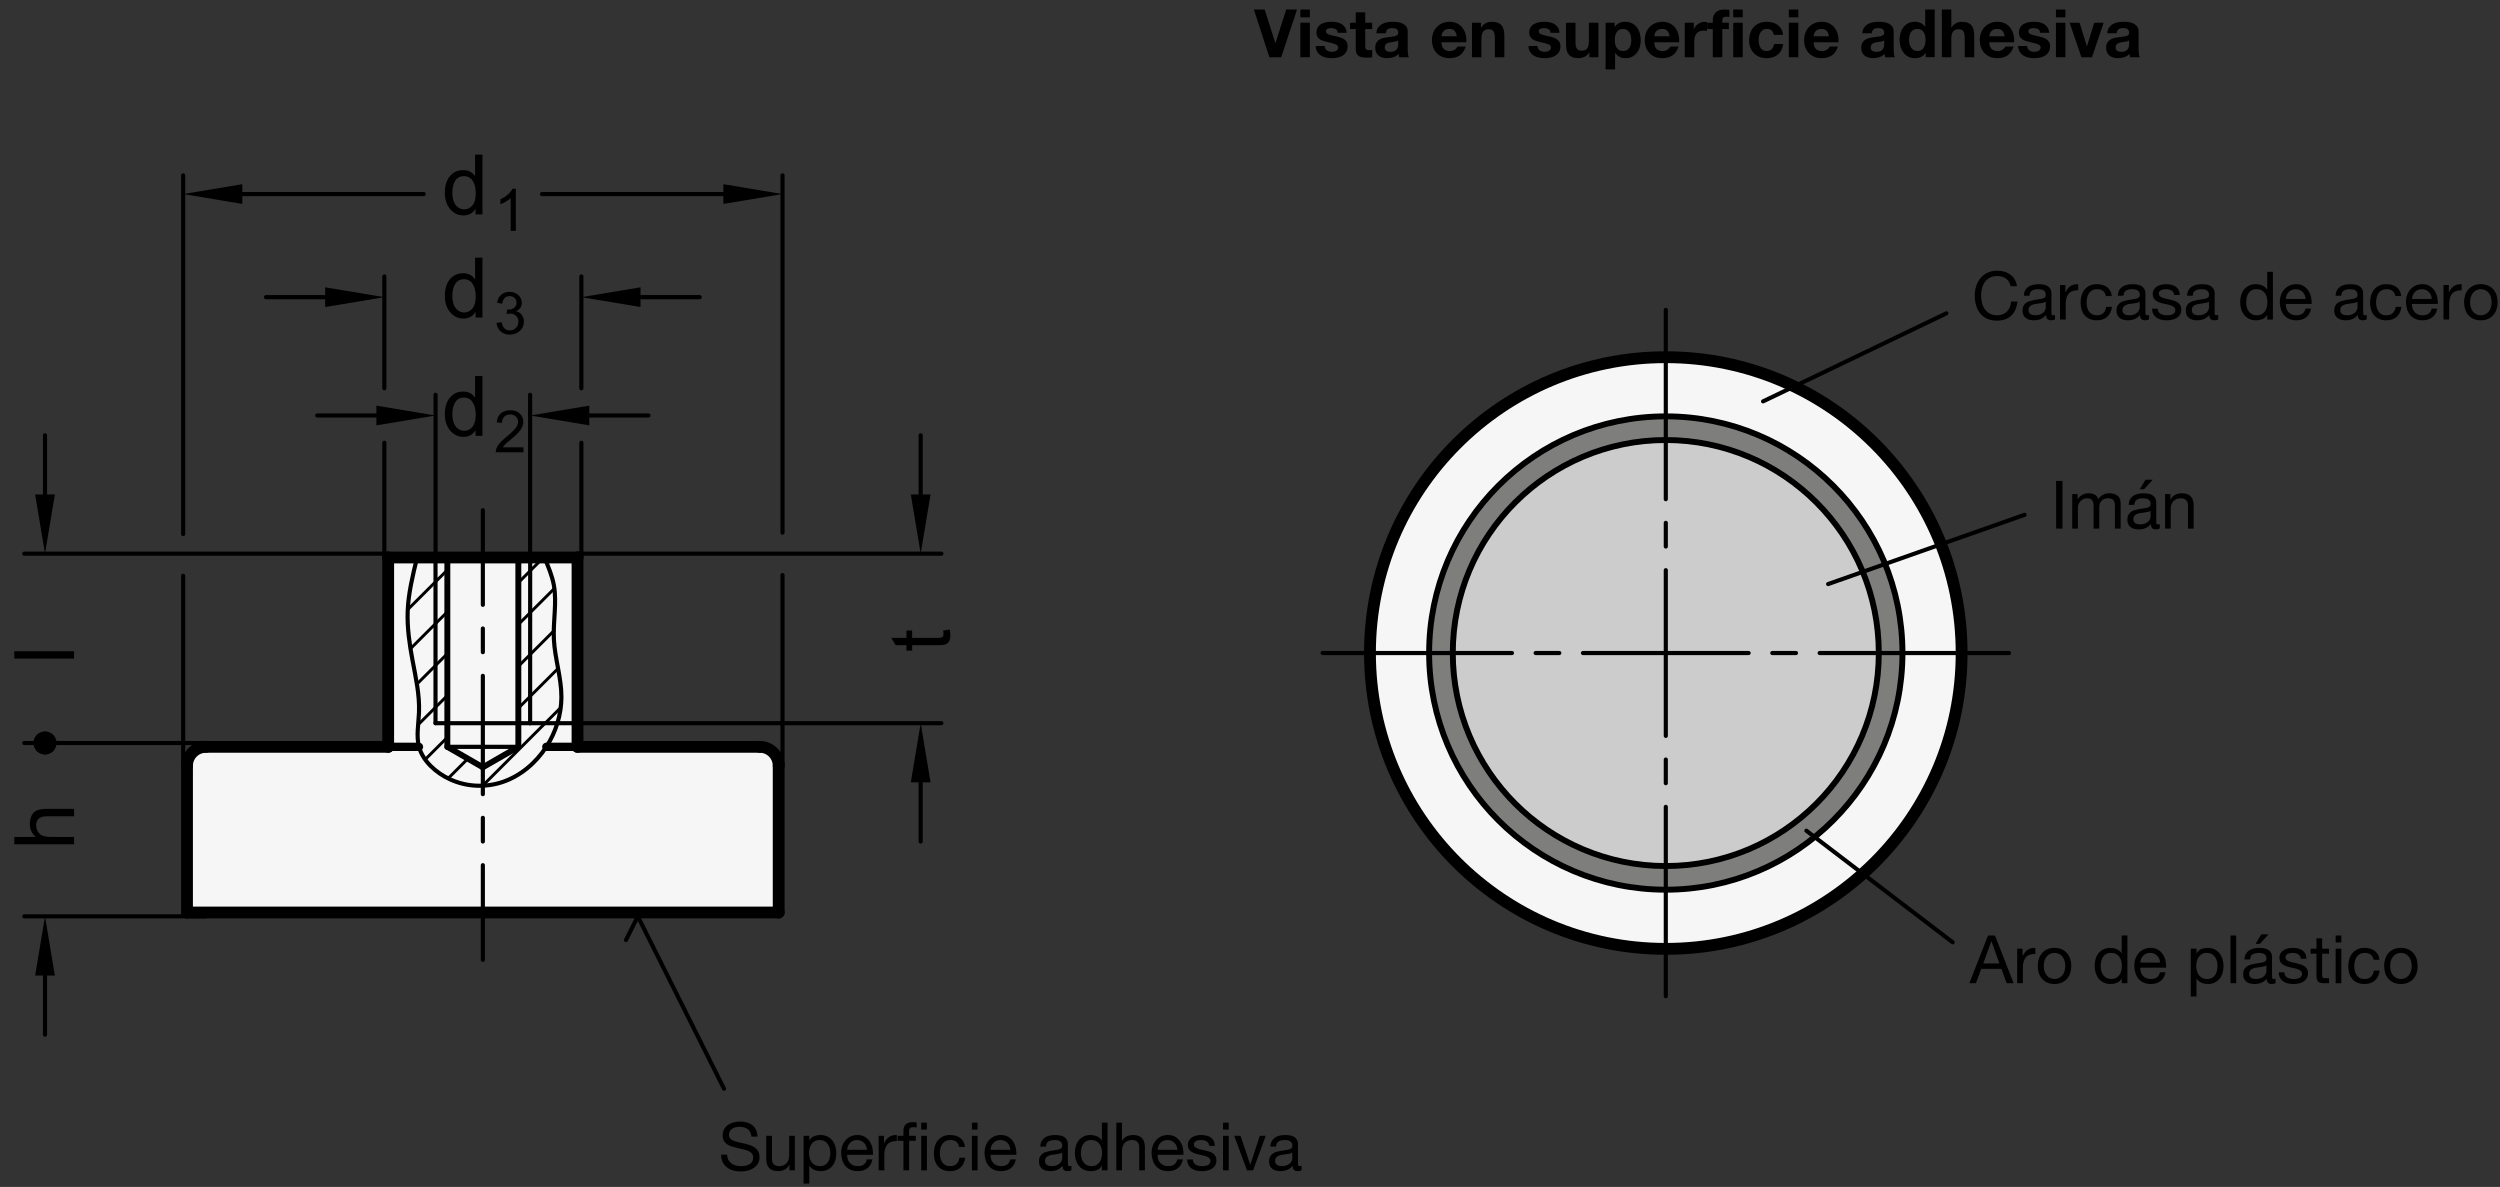 <?xml version="1.0" encoding="utf-8"?>
<!-- Generator: Adobe Illustrator 19.1.0, SVG Export Plug-In . SVG Version: 6.00 Build 0)  -->
<svg version="1.1" xmlns="http://www.w3.org/2000/svg" xmlns:xlink="http://www.w3.org/1999/xlink" x="0px" y="0px"
	 viewBox="0 0 299.43 142.159" enable-background="new 0 0 299.43 142.159" xml:space="preserve">
<rect x="0" y="0" width="299.43" height="142.159" fill="#333333" stroke="none"/>
<g id="MD_x5F_3_x5F_FUELLUNG_x5F_WS">
	<g id="LWPOLYLINE_5_">
		<path fill="#FFFFFF" d="M69.17,89.45h21.827c1.252,0,2.268,1.015,2.268,2.268v17.575H22.398V91.718
			c0-1.252,1.015-2.268,2.268-2.268h21.827V66.773H69.17V89.45z"/>
	</g>
	<g id="LWPOLYLINE_6_">
		<circle fill="#FFFFFF" cx="199.516" cy="78.215" r="35.433"/>
	</g>
</g>
<g id="MD_x5F_3_x5F_FUELLUNG_x5F_GR">
	<g id="LWPOLYLINE">
		<circle fill="#F6F6F6" cx="199.516" cy="78.215" r="35.433"/>
	</g>
	<g id="LWPOLYLINE_3_">
		<path fill="#F6F6F6" d="M69.17,89.45h21.827c1.252,0,2.268,1.015,2.268,2.268v17.575H22.398V91.718
			c0-1.252,1.015-2.268,2.268-2.268h21.827V66.773H69.17V89.45z"/>
	</g>
</g>
<g id="MD_x5F_6_x5F_COLOR_x5F_K064">
	<g id="LWPOLYLINE_2_">
		<path fill="#7E7E7D" d="M171.355,74.974l2.816,0.324c1.611-13.997,14.264-24.039,28.261-22.428
			c13.997,1.611,24.039,14.264,22.428,28.261c-1.611,13.997-14.264,24.039-28.261,22.428s-24.039-14.264-22.428-28.261
			L171.355,74.974c-1.79,15.553,9.368,29.611,24.92,31.401s29.611-9.368,31.401-24.92s-9.368-29.611-24.92-31.401
			S173.145,59.422,171.355,74.974z"/>
	</g>
</g>
<g id="MD_x5F_6_x5F_COLOR_x5F_K027">
	<g id="LWPOLYLINE_1_">
		<circle fill="#CCCCCC" cx="199.516" cy="78.215" r="25.512"/>
	</g>
</g>
<g id="MD_x5F_1_x5F_100">
	<g id="LINE">
		
			<line fill="none" stroke="#000000" stroke-width="1.417" stroke-linecap="round" stroke-linejoin="round" stroke-miterlimit="10" x1="22.398" y1="109.293" x2="22.398" y2="91.718"/>
	</g>
	<g id="LINE_1_">
		
			<line fill="none" stroke="#000000" stroke-width="1.417" stroke-linecap="round" stroke-linejoin="round" stroke-miterlimit="10" x1="24.666" y1="89.45" x2="46.492" y2="89.45"/>
	</g>
	<g id="LINE_4_">
		
			<line fill="none" stroke="#000000" stroke-width="1.417" stroke-linecap="round" stroke-linejoin="round" stroke-miterlimit="10" x1="69.17" y1="89.45" x2="90.996" y2="89.45"/>
	</g>
	<g id="ARC">
		
			<path fill="none" stroke="#000000" stroke-width="1.417" stroke-linecap="round" stroke-linejoin="round" stroke-miterlimit="10" d="
			M24.666,89.45c-1.252,0-2.268,1.015-2.268,2.268"/>
	</g>
	<g id="LINE_5_">
		
			<line fill="none" stroke="#000000" stroke-width="1.417" stroke-linecap="round" stroke-linejoin="round" stroke-miterlimit="10" x1="93.264" y1="91.718" x2="93.264" y2="109.293"/>
	</g>
	<g id="ARC_1_">
		
			<path fill="none" stroke="#000000" stroke-width="1.417" stroke-linecap="round" stroke-linejoin="round" stroke-miterlimit="10" d="
			M93.264,91.718c0-1.252-1.015-2.268-2.268-2.268"/>
	</g>
	<g id="LINE_6_">
		
			<line fill="none" stroke="#000000" stroke-width="1.417" stroke-linecap="round" stroke-linejoin="round" stroke-miterlimit="10" x1="93.264" y1="109.293" x2="22.398" y2="109.293"/>
	</g>
	<g id="CIRCLE">
		
			<path fill="none" stroke="#000000" stroke-width="1.417" stroke-linecap="round" stroke-linejoin="round" stroke-miterlimit="10" d="
			M164.083,78.215c0-19.569,15.864-35.433,35.433-35.433s35.433,15.864,35.433,35.433s-15.864,35.433-35.433,35.433
			S164.083,97.784,164.083,78.215L164.083,78.215z"/>
	</g>
	<g id="LINE_32_">
		
			<line fill="none" stroke="#000000" stroke-width="1.417" stroke-linecap="round" stroke-linejoin="round" stroke-miterlimit="10" x1="46.492" y1="89.45" x2="46.492" y2="66.773"/>
	</g>
	<g id="LINE_33_">
		
			<line fill="none" stroke="#000000" stroke-width="1.417" stroke-linecap="round" stroke-linejoin="round" stroke-miterlimit="10" x1="46.492" y1="66.773" x2="69.17" y2="66.773"/>
	</g>
	<g id="LINE_34_">
		
			<line fill="none" stroke="#000000" stroke-width="1.417" stroke-linecap="round" stroke-linejoin="round" stroke-miterlimit="10" x1="69.17" y1="66.773" x2="69.17" y2="89.45"/>
	</g>
</g>
<g id="MD_x5F_1_x5F_070">
	<g id="LINE_2_">
		
			<line fill="none" stroke="#000000" stroke-width="0.992" stroke-linecap="round" stroke-linejoin="round" stroke-miterlimit="10" x1="46.492" y1="89.45" x2="50.183" y2="89.45"/>
	</g>
	<g id="LINE_3_">
		
			<line fill="none" stroke="#000000" stroke-width="0.992" stroke-linecap="round" stroke-linejoin="round" stroke-miterlimit="10" x1="65.433" y1="89.45" x2="69.17" y2="89.45"/>
	</g>
</g>
<g id="MD_x5F_2_x5F_SCHRAFFUR">
	<g id="HATCH">
		<path fill-rule="evenodd" clip-rule="evenodd" fill="none" d="M57.831,94.103c0.782-0.035,1.554-0.177,2.293-0.419
			c2.169-0.71,4.045-2.284,5.309-4.234c1.153-1.779,1.796-3.87,1.807-5.926c0.013-2.342-0.794-4.639-0.904-6.999
			c-0.1-2.152,0.379-4.358,0-6.435c-0.207-1.131-0.668-2.225-1.13-3.318h-3.124V89.45L57.831,94.103z M49.958,66.773
			c-0.526,2.151-1.052,4.301-1.13,6.479c-0.068,1.915,0.21,3.851,0.565,5.757c0.391,2.099,0.875,4.162,0.791,6.322
			c-0.054,1.397-0.346,2.834,0,4.12c0.453,1.682,2.001,3.104,3.728,3.895c1.252,0.574,2.599,0.817,3.92,0.757v-2.202l-4.252-2.451
			V66.773H49.958z"/>
		
			<path fill="none" stroke="#000000" stroke-width="0.354" stroke-linecap="round" stroke-linejoin="round" stroke-miterlimit="10" d="
			M49.928,66.909l0.136-0.136 M48.854,72.994l4.725-4.725 M49.175,77.684l4.404-4.404 M49.914,81.956l3.665-3.665 M62.083,69.787
			l3.014-3.014 M50.078,86.803l3.501-3.501 M62.083,74.798l4.309-4.309 M50.938,90.954l2.641-2.641 M62.083,79.809l4.271-4.271
			 M53.678,93.225l2.359-2.359 M62.083,84.82l4.757-4.757 M57.811,94.103l0.02-0.02 M57.831,94.083l9.325-9.325"/>
	</g>
</g>
<g id="MD_x5F_1_x5F_035">
	<g id="LINE_7_">
		
			<line fill="none" stroke="#000000" stroke-width="0.496" stroke-linecap="round" stroke-linejoin="round" stroke-miterlimit="10" x1="57.831" y1="80.946" x2="57.831" y2="95.12"/>
	</g>
	<g id="LINE_8_">
		
			<line fill="none" stroke="#000000" stroke-width="0.496" stroke-linecap="round" stroke-linejoin="round" stroke-miterlimit="10" x1="57.831" y1="103.624" x2="57.831" y2="114.962"/>
	</g>
	<g id="LINE_9_">
		
			<line fill="none" stroke="#000000" stroke-width="0.496" stroke-linecap="round" stroke-linejoin="round" stroke-miterlimit="10" x1="57.831" y1="97.954" x2="57.831" y2="100.789"/>
	</g>
	<g id="LINE_19_">
		
			<line fill="none" stroke="#000000" stroke-width="0.496" stroke-linecap="round" stroke-linejoin="round" stroke-miterlimit="10" x1="199.516" y1="37.112" x2="199.516" y2="59.789"/>
	</g>
	<g id="LINE_20_">
		
			<line fill="none" stroke="#000000" stroke-width="0.496" stroke-linecap="round" stroke-linejoin="round" stroke-miterlimit="10" x1="199.516" y1="68.293" x2="199.516" y2="78.215"/>
	</g>
	<g id="LINE_21_">
		
			<line fill="none" stroke="#000000" stroke-width="0.496" stroke-linecap="round" stroke-linejoin="round" stroke-miterlimit="10" x1="199.516" y1="62.624" x2="199.516" y2="65.459"/>
	</g>
	<g id="LINE_22_">
		
			<line fill="none" stroke="#000000" stroke-width="0.496" stroke-linecap="round" stroke-linejoin="round" stroke-miterlimit="10" x1="199.516" y1="119.317" x2="199.516" y2="96.64"/>
	</g>
	<g id="LINE_23_">
		
			<line fill="none" stroke="#000000" stroke-width="0.496" stroke-linecap="round" stroke-linejoin="round" stroke-miterlimit="10" x1="199.516" y1="88.136" x2="199.516" y2="78.215"/>
	</g>
	<g id="LINE_24_">
		
			<line fill="none" stroke="#000000" stroke-width="0.496" stroke-linecap="round" stroke-linejoin="round" stroke-miterlimit="10" x1="199.516" y1="93.805" x2="199.516" y2="90.971"/>
	</g>
	<g id="LINE_25_">
		
			<line fill="none" stroke="#000000" stroke-width="0.496" stroke-linecap="round" stroke-linejoin="round" stroke-miterlimit="10" x1="158.414" y1="78.215" x2="181.091" y2="78.215"/>
	</g>
	<g id="LINE_26_">
		
			<line fill="none" stroke="#000000" stroke-width="0.496" stroke-linecap="round" stroke-linejoin="round" stroke-miterlimit="10" x1="183.925" y1="78.215" x2="186.76" y2="78.215"/>
	</g>
	<g id="LINE_27_">
		
			<line fill="none" stroke="#000000" stroke-width="0.496" stroke-linecap="round" stroke-linejoin="round" stroke-miterlimit="10" x1="240.618" y1="78.215" x2="217.941" y2="78.215"/>
	</g>
	<g id="LINE_28_">
		
			<line fill="none" stroke="#000000" stroke-width="0.496" stroke-linecap="round" stroke-linejoin="round" stroke-miterlimit="10" x1="209.437" y1="78.215" x2="199.516" y2="78.215"/>
	</g>
	<g id="LINE_29_">
		
			<line fill="none" stroke="#000000" stroke-width="0.496" stroke-linecap="round" stroke-linejoin="round" stroke-miterlimit="10" x1="215.106" y1="78.215" x2="212.272" y2="78.215"/>
	</g>
	<g id="LINE_30_">
		
			<line fill="none" stroke="#000000" stroke-width="0.496" stroke-linecap="round" stroke-linejoin="round" stroke-miterlimit="10" x1="57.831" y1="61.104" x2="57.831" y2="72.443"/>
	</g>
	<g id="LINE_31_">
		
			<line fill="none" stroke="#000000" stroke-width="0.496" stroke-linecap="round" stroke-linejoin="round" stroke-miterlimit="10" x1="57.831" y1="75.277" x2="57.831" y2="78.112"/>
	</g>
	<g id="LINE_35_">
		
			<line fill="none" stroke="#000000" stroke-width="0.496" stroke-linecap="round" stroke-linejoin="round" stroke-miterlimit="10" x1="52.162" y1="66.773" x2="52.162" y2="86.616"/>
	</g>
	<g id="LINE_36_">
		
			<line fill="none" stroke="#000000" stroke-width="0.496" stroke-linecap="round" stroke-linejoin="round" stroke-miterlimit="10" x1="52.162" y1="86.616" x2="63.494" y2="86.616"/>
	</g>
	<g id="LINE_37_">
		
			<line fill="none" stroke="#000000" stroke-width="0.496" stroke-linecap="round" stroke-linejoin="round" stroke-miterlimit="10" x1="63.494" y1="86.616" x2="63.5" y2="66.773"/>
	</g>
	<g id="SPLINE">
		
			<path fill="none" stroke="#000000" stroke-width="0.496" stroke-linecap="round" stroke-linejoin="round" stroke-miterlimit="10" d="
			M49.958,66.773c-0.526,2.151-1.052,4.301-1.13,6.479c-0.068,1.915,0.21,3.851,0.565,5.757c0.391,2.099,0.875,4.162,0.791,6.322
			c-0.054,1.397-0.346,2.834,0,4.12c0.453,1.682,2.001,3.104,3.728,3.895c1.993,0.914,4.226,0.989,6.213,0.339
			c2.169-0.71,4.045-2.284,5.309-4.234c1.153-1.779,1.796-3.87,1.807-5.926c0.013-2.342-0.794-4.639-0.904-6.999
			c-0.1-2.152,0.379-4.358,0-6.435c-0.207-1.131-0.668-2.225-1.13-3.318"/>
	</g>
	<g id="LINE_42_">
		
			<line fill="none" stroke="#000000" stroke-width="0.496" stroke-linecap="round" stroke-linejoin="round" stroke-miterlimit="10" x1="53.579" y1="89.45" x2="62.083" y2="89.45"/>
	</g>
	<g id="LINE_59_">
		
			<line fill="none" stroke="#000000" stroke-width="0.496" stroke-linecap="round" stroke-linejoin="round" stroke-miterlimit="10" x1="199.516" y1="78.215" x2="189.595" y2="78.215"/>
	</g>
	<g id="LINE_60_">
		
			<line fill="none" stroke="#000000" stroke-width="0.496" stroke-linecap="round" stroke-linejoin="round" stroke-miterlimit="10" x1="233.12" y1="37.53" x2="211.167" y2="48.073"/>
	</g>
	<g id="LINE_61_">
		
			<line fill="none" stroke="#000000" stroke-width="0.496" stroke-linecap="round" stroke-linejoin="round" stroke-miterlimit="10" x1="233.874" y1="112.861" x2="216.353" y2="99.495"/>
	</g>
	<g id="LINE_62_">
		
			<line fill="none" stroke="#000000" stroke-width="0.496" stroke-linecap="round" stroke-linejoin="round" stroke-miterlimit="10" x1="242.486" y1="61.66" x2="218.96" y2="69.953"/>
	</g>
</g>
<g id="MD_x5F_2_x5F_BEMASSUNG">
	<g id="LINE_10_">
		
			<line stroke="#000000" stroke-width="0.496" stroke-linecap="round" stroke-linejoin="round" stroke-miterlimit="10" x1="29.024" y1="23.243" x2="50.744" y2="23.243"/>
	</g>
	<g id="LINE_11_">
		
			<line stroke="#000000" stroke-width="0.496" stroke-linecap="round" stroke-linejoin="round" stroke-miterlimit="10" x1="21.937" y1="91.718" x2="21.937" y2="68.962"/>
	</g>
	<g id="LINE_12_">
		
			<line stroke="#000000" stroke-width="0.496" stroke-linecap="round" stroke-linejoin="round" stroke-miterlimit="10" x1="21.937" y1="63.97" x2="21.937" y2="21.004"/>
	</g>
	<g id="SOLID">
		<polygon points="29.024,24.424 21.937,23.243 29.024,22.061 		"/>
	</g>
	<g id="LINE_13_">
		
			<line stroke="#000000" stroke-width="0.496" stroke-linecap="round" stroke-linejoin="round" stroke-miterlimit="10" x1="86.638" y1="23.243" x2="64.918" y2="23.243"/>
	</g>
	<g id="LINE_14_">
		
			<line stroke="#000000" stroke-width="0.496" stroke-linecap="round" stroke-linejoin="round" stroke-miterlimit="10" x1="93.725" y1="91.718" x2="93.725" y2="68.874"/>
	</g>
	<g id="LINE_15_">
		
			<line stroke="#000000" stroke-width="0.496" stroke-linecap="round" stroke-linejoin="round" stroke-miterlimit="10" x1="93.725" y1="63.793" x2="93.725" y2="21.004"/>
	</g>
	<g id="SOLID_1_">
		<polygon points="86.638,24.424 93.725,23.243 86.638,22.061 		"/>
	</g>
	<g id="LINE_16_">
		
			<line stroke="#000000" stroke-width="0.496" stroke-linecap="round" stroke-linejoin="round" stroke-miterlimit="10" x1="24.666" y1="88.99" x2="2.91" y2="88.99"/>
	</g>
	<g id="LINE_17_">
		
			<line stroke="#000000" stroke-width="0.496" stroke-linecap="round" stroke-linejoin="round" stroke-miterlimit="10" x1="24.666" y1="109.754" x2="2.91" y2="109.754"/>
	</g>
	<g id="LINE_18_">
		
			<line stroke="#000000" stroke-width="0.496" stroke-linecap="round" stroke-linejoin="round" stroke-miterlimit="10" x1="5.39" y1="116.84" x2="5.39" y2="123.927"/>
	</g>
	<g id="SOLID_2_">
		<polygon points="4.209,116.84 5.39,109.754 6.571,116.84 		"/>
	</g>
	<g id="TEXT">
		<g>
			<path d="M8.873,96.884v0.885H5.599c-0.424,0-0.741,0.092-0.953,0.273c-0.212,0.184-0.317,0.455-0.317,0.816
				c0,0.359,0.124,0.679,0.374,0.961c0.249,0.281,0.694,0.422,1.336,0.422h2.835v0.881H1.708v-0.881h2.571
				c-0.473-0.416-0.709-0.938-0.709-1.563c0-0.335,0.068-0.656,0.205-0.963c0.137-0.306,0.347-0.521,0.631-0.646
				c0.283-0.123,0.678-0.186,1.183-0.186H8.873z"/>
		</g>
	</g>
	<g id="LINE_43_">
		
			<line stroke="#000000" stroke-width="0.496" stroke-linecap="round" stroke-linejoin="round" stroke-miterlimit="10" x1="69.17" y1="66.313" x2="112.752" y2="66.313"/>
	</g>
	<g id="LINE_44_">
		
			<line stroke="#000000" stroke-width="0.496" stroke-linecap="round" stroke-linejoin="round" stroke-miterlimit="10" x1="110.272" y1="59.226" x2="110.272" y2="52.139"/>
	</g>
	<g id="SOLID_3_">
		<polygon points="111.453,59.226 110.272,66.313 109.091,59.226 		"/>
	</g>
	<g id="LINE_45_">
		
			<line stroke="#000000" stroke-width="0.496" stroke-linecap="round" stroke-linejoin="round" stroke-miterlimit="10" x1="63.494" y1="86.616" x2="112.752" y2="86.616"/>
	</g>
	<g id="LINE_46_">
		
			<line stroke="#000000" stroke-width="0.496" stroke-linecap="round" stroke-linejoin="round" stroke-miterlimit="10" x1="110.272" y1="93.702" x2="110.272" y2="100.789"/>
	</g>
	<g id="SOLID_4_">
		<polygon points="111.453,93.702 110.272,86.616 109.091,93.702 		"/>
	</g>
	<g id="TEXT_1_">
		<g>
			<path d="M113.745,75.398c0.052,0.26,0.078,0.48,0.078,0.659c0,0.385-0.067,0.665-0.203,0.841
				c-0.135,0.176-0.307,0.283-0.516,0.322c-0.208,0.039-0.498,0.059-0.869,0.059h-2.986v0.641h-0.68v-0.641h-1.29l-0.533-0.879
				h1.823v-0.881h0.68V76.4h3.035c0.261,0,0.445-0.027,0.555-0.081c0.108-0.054,0.163-0.19,0.163-0.408
				c0-0.127-0.013-0.257-0.039-0.392L113.745,75.398z"/>
		</g>
	</g>
	<g id="LINE_47_">
		
			<line stroke="#000000" stroke-width="0.496" stroke-linecap="round" stroke-linejoin="round" stroke-miterlimit="10" x1="46.492" y1="66.313" x2="2.91" y2="66.313"/>
	</g>
	<g id="LINE_48_">
		
			<line stroke="#000000" stroke-width="0.496" stroke-linecap="round" stroke-linejoin="round" stroke-miterlimit="10" x1="5.39" y1="59.226" x2="5.39" y2="52.139"/>
	</g>
	<g id="SOLID_5_">
		<polygon points="4.209,59.226 5.39,66.313 6.571,59.226 		"/>
	</g>
	<g id="TEXT_2_">
		<g>
			<path d="M8.873,78.003v0.879H1.708v-0.879H8.873z"/>
		</g>
	</g>
	<g id="LINE_49_">
		
			<line stroke="#000000" stroke-width="0.496" stroke-linecap="round" stroke-linejoin="round" stroke-miterlimit="10" x1="69.63" y1="66.773" x2="69.63" y2="53.025"/>
	</g>
	<g id="LINE_50_">
		
			<line stroke="#000000" stroke-width="0.496" stroke-linecap="round" stroke-linejoin="round" stroke-miterlimit="10" x1="69.63" y1="46.506" x2="69.63" y2="33.112"/>
	</g>
	<g id="LINE_51_">
		
			<line stroke="#000000" stroke-width="0.496" stroke-linecap="round" stroke-linejoin="round" stroke-miterlimit="10" x1="76.717" y1="35.592" x2="83.803" y2="35.592"/>
	</g>
	<g id="SOLID_6_">
		<polygon points="76.717,34.411 69.63,35.592 76.717,36.773 		"/>
	</g>
	<g id="TEXT_3_">
		<g>
			<path d="M57.782,25.68h-0.821v-0.66h-0.02c-0.316,0.521-0.793,0.782-1.432,0.782c-0.635,0-1.166-0.252-1.591-0.755
				c-0.425-0.504-0.638-1.156-0.638-1.957c0-0.838,0.2-1.499,0.601-1.984s0.93-0.729,1.588-0.729c0.619,0,1.09,0.236,1.413,0.709
				h0.02v-2.571h0.879V25.68z M55.602,25.079c0.384,0,0.71-0.157,0.978-0.474s0.401-0.795,0.401-1.437
				c0-0.633-0.122-1.136-0.367-1.511c-0.244-0.374-0.595-0.562-1.051-0.562s-0.801,0.183-1.034,0.55
				c-0.233,0.366-0.35,0.848-0.35,1.444c0,0.43,0.063,0.794,0.188,1.092s0.3,0.522,0.525,0.672
				C55.118,25.004,55.354,25.079,55.602,25.079z"/>
		</g>
	</g>
	<g id="TEXT_4_">
		<g>
			<path d="M57.782,38.03h-0.821v-0.66h-0.02c-0.316,0.521-0.793,0.782-1.432,0.782c-0.635,0-1.166-0.252-1.591-0.755
				c-0.425-0.504-0.638-1.156-0.638-1.957c0-0.838,0.2-1.499,0.601-1.984s0.93-0.729,1.588-0.729c0.619,0,1.09,0.236,1.413,0.709
				h0.02v-2.571h0.879V38.03z M55.602,37.428c0.384,0,0.71-0.157,0.978-0.474s0.401-0.795,0.401-1.437
				c0-0.633-0.122-1.136-0.367-1.511c-0.244-0.374-0.595-0.562-1.051-0.562s-0.801,0.183-1.034,0.55
				c-0.233,0.366-0.35,0.848-0.35,1.444c0,0.43,0.063,0.794,0.188,1.092s0.3,0.522,0.525,0.672
				C55.118,37.354,55.354,37.428,55.602,37.428z"/>
		</g>
	</g>
	<g id="LINE_52_">
		
			<line stroke="#000000" stroke-width="0.496" stroke-linecap="round" stroke-linejoin="round" stroke-miterlimit="10" x1="63.494" y1="66.773" x2="63.494" y2="47.285"/>
	</g>
	<g id="LINE_53_">
		
			<line stroke="#000000" stroke-width="0.496" stroke-linecap="round" stroke-linejoin="round" stroke-miterlimit="10" x1="70.58" y1="49.765" x2="77.667" y2="49.765"/>
	</g>
	<g id="SOLID_7_">
		<polygon points="70.58,48.584 63.494,49.765 70.58,50.946 		"/>
	</g>
	<g id="TEXT_5_">
		<g>
			<path d="M57.782,52.203h-0.821v-0.66h-0.02c-0.316,0.521-0.793,0.782-1.432,0.782c-0.635,0-1.166-0.252-1.591-0.755
				c-0.425-0.504-0.638-1.156-0.638-1.957c0-0.838,0.2-1.499,0.601-1.984s0.93-0.729,1.588-0.729c0.619,0,1.09,0.236,1.413,0.709
				h0.02v-2.571h0.879V52.203z M55.602,51.602c0.384,0,0.71-0.157,0.978-0.474s0.401-0.795,0.401-1.437
				c0-0.633-0.122-1.136-0.367-1.511c-0.244-0.374-0.595-0.562-1.051-0.562s-0.801,0.183-1.034,0.55
				c-0.233,0.366-0.35,0.848-0.35,1.444c0,0.43,0.063,0.794,0.188,1.092s0.3,0.522,0.525,0.672
				C55.118,51.527,55.354,51.602,55.602,51.602z"/>
		</g>
	</g>
	<g id="LINE_54_">
		
			<line stroke="#000000" stroke-width="0.496" stroke-linecap="round" stroke-linejoin="round" stroke-miterlimit="10" x1="46.032" y1="66.773" x2="46.032" y2="53.025"/>
	</g>
	<g id="LINE_55_">
		
			<line stroke="#000000" stroke-width="0.496" stroke-linecap="round" stroke-linejoin="round" stroke-miterlimit="10" x1="46.032" y1="46.506" x2="46.032" y2="33.112"/>
	</g>
	<g id="LINE_56_">
		
			<line stroke="#000000" stroke-width="0.496" stroke-linecap="round" stroke-linejoin="round" stroke-miterlimit="10" x1="38.945" y1="35.592" x2="31.859" y2="35.592"/>
	</g>
	<g id="SOLID_8_">
		<polygon points="38.945,34.411 46.032,35.592 38.945,36.773 		"/>
	</g>
	<g id="LINE_57_">
		
			<line stroke="#000000" stroke-width="0.496" stroke-linecap="round" stroke-linejoin="round" stroke-miterlimit="10" x1="52.168" y1="66.773" x2="52.168" y2="47.285"/>
	</g>
	<g id="LINE_58_">
		
			<line stroke="#000000" stroke-width="0.496" stroke-linecap="round" stroke-linejoin="round" stroke-miterlimit="10" x1="45.082" y1="49.765" x2="37.995" y2="49.765"/>
	</g>
	<g id="SOLID_9_">
		<polygon points="45.082,48.584 52.168,49.765 45.082,50.946 		"/>
	</g>
	<g id="TEXT_6_">
		<g>
			<path d="M61.783,27.649h-0.616v-3.924c-0.308,0.292-0.72,0.539-1.235,0.742v-0.596c0.709-0.34,1.193-0.76,1.451-1.262h0.4V27.649
				z"/>
		</g>
	</g>
	<g id="TEXT_7_">
		<g>
			<path d="M61.81,37.286c0.31,0.06,0.544,0.209,0.703,0.45c0.159,0.24,0.238,0.502,0.238,0.785c0,0.456-0.166,0.83-0.498,1.123
				c-0.332,0.294-0.729,0.44-1.192,0.44c-0.443,0-0.808-0.129-1.095-0.387c-0.288-0.258-0.455-0.599-0.503-1.023l0.616-0.085
				c0.062,0.33,0.174,0.578,0.337,0.742s0.378,0.246,0.645,0.246c0.287,0,0.531-0.101,0.73-0.303
				c0.199-0.202,0.299-0.448,0.299-0.74c0-0.281-0.091-0.514-0.272-0.698c-0.182-0.185-0.418-0.277-0.71-0.277
				c-0.119,0-0.264,0.021-0.435,0.065l0.072-0.541c0.164,0,0.294-0.008,0.39-0.023c0.096-0.017,0.203-0.055,0.321-0.116
				s0.217-0.15,0.294-0.266s0.116-0.258,0.116-0.43c0-0.248-0.083-0.441-0.248-0.578s-0.356-0.205-0.573-0.205
				c-0.249,0-0.451,0.079-0.607,0.236s-0.255,0.382-0.296,0.674l-0.616-0.113c0.08-0.436,0.256-0.762,0.528-0.979
				c0.272-0.216,0.598-0.324,0.977-0.324c0.417,0,0.766,0.126,1.045,0.378s0.419,0.561,0.419,0.925c0,0.468-0.229,0.805-0.688,1.01
				V37.286z"/>
		</g>
	</g>
	<g id="TEXT_8_">
		<g>
			<path d="M62.693,54.172h-3.322c0-0.283,0.099-0.569,0.296-0.858c0.197-0.29,0.566-0.652,1.107-1.088
				c0.331-0.265,0.626-0.543,0.886-0.833c0.26-0.291,0.39-0.584,0.39-0.878c0-0.253-0.09-0.462-0.269-0.628
				c-0.179-0.165-0.406-0.248-0.679-0.248c-0.276,0-0.508,0.085-0.695,0.255s-0.282,0.424-0.284,0.762l-0.633-0.072
				c0.039-0.47,0.206-0.829,0.501-1.077c0.295-0.249,0.67-0.373,1.124-0.373c0.493,0,0.876,0.136,1.151,0.408
				c0.275,0.272,0.413,0.602,0.413,0.987c0,0.321-0.116,0.647-0.347,0.977c-0.232,0.33-0.693,0.771-1.384,1.322
				c-0.362,0.29-0.603,0.54-0.722,0.749h2.467V54.172z"/>
		</g>
	</g>
	<g id="HATCH_1_">
		<path fill-rule="evenodd" clip-rule="evenodd" d="M5.39,88.281v1.417l0.709-0.709L5.39,88.281z M5.39,88.281L4.681,88.99
			l0.709,0.709V88.281z"/>
	</g>
	<g id="HATCH_2_">
		<path fill-rule="evenodd" clip-rule="evenodd" d="M6.524,88.99H4.256H6.524z"/>
		<path stroke="#000000" stroke-width="0.496" stroke-linecap="round" stroke-linejoin="round" stroke-miterlimit="10" d="
			M4.585,88.195l0.01-0.01 M4.576,88.217l0.041-0.041 M4.567,88.239l0.072-0.072 M4.558,88.26l0.102-0.102 M4.549,88.282
			l0.133-0.133 M4.54,88.304l0.164-0.164 M4.531,88.326l0.195-0.195 M4.522,88.347l0.225-0.225 M4.513,88.369l0.256-0.256
			 M4.504,88.391l0.287-0.287 M4.495,88.413l0.318-0.318 M4.486,88.434l0.348-0.348 M4.477,88.456l0.379-0.379 M4.468,88.478
			l0.41-0.41 M4.459,88.499l0.44-0.44 M4.45,88.521l0.471-0.471 M4.441,88.543l0.502-0.502 M4.432,88.565l0.533-0.533 M4.423,88.586
			l0.563-0.563 M4.414,88.608l0.594-0.594 M4.405,88.63l0.625-0.625 M4.396,88.652l0.656-0.656 M4.387,88.673l0.686-0.686
			 M4.378,88.695l0.717-0.717 M4.369,88.717l0.748-0.748 M4.36,88.738l0.778-0.778 M4.351,88.76l0.809-0.809 M4.342,88.782
			l0.84-0.84 M4.333,88.804l0.871-0.871 M4.324,88.825l0.901-0.901 M4.315,88.847l0.932-0.932 M4.306,88.869l0.963-0.963
			 M4.297,88.891l0.994-0.994 M4.288,88.912l1.024-1.024 M4.279,88.934l1.055-1.055 M4.27,88.956l1.086-1.086 M4.261,88.977
			l1.116-1.116 M4.258,88.994l1.136-1.136 M4.262,89.003l1.141-1.141 M4.265,89.012l1.147-1.147 M4.269,89.021l1.152-1.152
			 M4.273,89.03l1.157-1.157 M4.276,89.039l1.163-1.163 M4.28,89.048l1.168-1.168 M4.284,89.057l1.173-1.173 M4.288,89.066
			l1.178-1.178 M4.291,89.075l1.184-1.184 M4.295,89.084l1.189-1.189 M4.299,89.093l1.194-1.194 M4.303,89.102l1.199-1.199
			 M4.306,89.111l1.205-1.205 M4.31,89.12l1.21-1.21 M4.314,89.129l1.215-1.215 M4.317,89.138l1.22-1.22 M4.321,89.147l1.226-1.226
			 M4.325,89.156l1.231-1.231 M4.329,89.165l1.236-1.236 M4.332,89.174l1.242-1.242 M4.336,89.183l1.247-1.247 M4.34,89.192
			l1.252-1.252 M4.344,89.201l1.257-1.257 M4.347,89.21l1.263-1.263 M4.351,89.219l1.268-1.268 M4.355,89.228l1.273-1.273
			 M4.358,89.237l1.278-1.278 M4.362,89.246l1.284-1.284 M4.366,89.255l1.289-1.289 M4.37,89.264l1.294-1.294 M4.373,89.273l1.3-1.3
			 M4.377,89.282l1.305-1.305 M4.381,89.291l1.31-1.31 M4.385,89.3L5.7,87.984 M4.388,89.309l1.321-1.321 M4.392,89.318l1.326-1.326
			 M4.396,89.327l1.331-1.331 M4.399,89.336l1.336-1.336 M4.403,89.345l1.342-1.342 M4.407,89.354l1.347-1.347 M4.411,89.363
			l1.352-1.352 M4.414,89.372l1.358-1.358 M4.418,89.381l1.363-1.363 M4.422,89.39l1.368-1.368 M4.426,89.399l1.373-1.373
			 M4.429,89.408l1.379-1.379 M4.433,89.417l1.384-1.384 M4.437,89.426l1.389-1.389 M4.44,89.435l1.394-1.394 M4.444,89.444l1.4-1.4
			 M4.448,89.453l1.405-1.405 M4.452,89.462l1.41-1.41 M4.455,89.471l1.416-1.416 M4.459,89.48l1.421-1.421 M4.463,89.489
			l1.426-1.426 M4.467,89.498l1.431-1.431 M4.47,89.507l1.437-1.437 M4.474,89.516l1.442-1.442 M4.478,89.525l1.447-1.447
			 M4.481,89.534l1.452-1.452 M4.485,89.543l1.458-1.458 M4.489,89.552l1.463-1.463 M4.493,89.561l1.468-1.468 M4.496,89.57
			l1.474-1.474 M4.5,89.579L5.979,88.1 M4.504,89.588l1.484-1.484 M4.508,89.597l1.489-1.489 M4.511,89.606l1.495-1.495
			 M4.515,89.615l1.5-1.5 M4.519,89.624l1.505-1.505 M4.522,89.633l1.51-1.51 M4.526,89.642l1.516-1.516 M4.53,89.651l1.521-1.521
			 M4.534,89.66l1.526-1.526 M4.537,89.669l1.532-1.532 M4.541,89.678l1.537-1.537 M4.545,89.687l1.542-1.542 M4.549,89.696
			l1.547-1.547 M4.552,89.705l1.553-1.553 M4.556,89.714l1.558-1.558 M4.56,89.723l1.563-1.563 M4.563,89.732l1.568-1.568
			 M4.567,89.741l1.574-1.574 M4.571,89.75l1.579-1.579 M4.575,89.759l1.584-1.584 M4.578,89.768l1.59-1.59 M4.582,89.777
			l1.595-1.595 M4.586,89.786l1.6-1.6 M4.591,89.793l1.602-1.602 M4.6,89.797L6.197,88.2 M4.609,89.8l1.591-1.591 M4.618,89.804
			l1.586-1.586 M4.627,89.808l1.581-1.581 M4.636,89.812l1.575-1.575 M4.645,89.815l1.57-1.57 M4.654,89.819l1.565-1.565
			 M4.663,89.823l1.56-1.56 M4.672,89.826l1.554-1.554 M4.681,89.83l1.549-1.549 M4.69,89.834l1.544-1.544 M4.699,89.838
			l1.538-1.538 M4.708,89.841l1.533-1.533 M4.717,89.845l1.528-1.528 M4.726,89.849l1.523-1.523 M4.735,89.853l1.517-1.517
			 M4.744,89.856l1.512-1.512 M4.753,89.86l1.507-1.507 M4.762,89.864l1.502-1.502 M4.771,89.867l1.496-1.496 M4.78,89.871
			l1.491-1.491 M4.789,89.875l1.486-1.486 M4.798,89.879l1.48-1.48 M4.807,89.882l1.475-1.475 M4.816,89.886l1.47-1.47 M4.825,89.89
			l1.465-1.465 M4.834,89.894l1.459-1.459 M4.843,89.897l1.454-1.454 M4.852,89.901l1.449-1.449 M4.861,89.905l1.444-1.444
			 M4.87,89.908l1.438-1.438 M4.879,89.912l1.433-1.433 M4.888,89.916l1.428-1.428 M4.897,89.92l1.422-1.422 M4.906,89.923
			l1.417-1.417 M4.915,89.927l1.412-1.412 M4.924,89.931l1.407-1.407 M4.933,89.935l1.401-1.401 M4.942,89.938l1.396-1.396
			 M4.951,89.942l1.391-1.391 M4.96,89.946l1.386-1.386 M4.969,89.949l1.38-1.38 M4.978,89.953l1.375-1.375 M4.987,89.957l1.37-1.37
			 M4.996,89.961l1.364-1.364 M5.005,89.964l1.359-1.359 M5.014,89.968l1.354-1.354 M5.023,89.972l1.349-1.349 M5.032,89.976
			l1.343-1.343 M5.041,89.979l1.338-1.338 M5.05,89.983l1.333-1.333 M5.059,89.987l1.328-1.328 M5.068,89.99l1.322-1.322
			 M5.077,89.994l1.317-1.317 M5.086,89.998l1.312-1.312 M5.095,90.002l1.306-1.306 M5.104,90.005l1.301-1.301 M5.113,90.009
			l1.296-1.296 M5.122,90.013l1.291-1.291 M5.131,90.017l1.285-1.285 M5.14,90.02l1.28-1.28 M5.149,90.024l1.275-1.275
			 M5.158,90.028l1.27-1.27 M5.167,90.031l1.264-1.264 M5.176,90.035l1.259-1.259 M5.185,90.039l1.254-1.254 M5.194,90.043
			l1.248-1.248 M5.203,90.046l1.243-1.243 M5.212,90.05l1.238-1.238 M5.221,90.054l1.233-1.233 M5.23,90.058l1.227-1.227
			 M5.239,90.061l1.222-1.222 M5.248,90.065l1.217-1.217 M5.257,90.069l1.212-1.212 M5.266,90.072l1.206-1.206 M5.275,90.076
			l1.201-1.201 M5.284,90.08l1.196-1.196 M5.293,90.084l1.19-1.19 M5.302,90.087l1.185-1.185 M5.311,90.091l1.18-1.18 M5.32,90.095
			l1.175-1.175 M5.329,90.099l1.169-1.169 M5.338,90.102l1.164-1.164 M5.347,90.106l1.159-1.159 M5.356,90.11l1.154-1.154
			 M5.365,90.113l1.148-1.148 M5.374,90.117l1.143-1.143 M5.383,90.121l1.138-1.138 M5.396,90.121l1.126-1.126 M5.418,90.112
			l1.095-1.095 M5.439,90.103l1.064-1.064 M5.461,90.094l1.034-1.034 M5.483,90.085l1.003-1.003 M5.504,90.076l0.972-0.972
			 M5.526,90.067l0.941-0.941 M5.548,90.058l0.911-0.911 M5.57,90.049l0.88-0.88 M5.591,90.04l0.849-0.849 M5.613,90.031
			l0.818-0.818 M5.635,90.022l0.788-0.788 M5.657,90.013l0.757-0.757 M5.678,90.004l0.726-0.726 M5.7,89.995L6.396,89.3
			 M5.722,89.986l0.665-0.665 M5.743,89.977l0.634-0.634 M5.765,89.968l0.603-0.603 M5.787,89.959l0.573-0.573 M5.809,89.95
			l0.542-0.542 M5.83,89.941l0.511-0.511 M5.852,89.932l0.48-0.48 M5.874,89.923l0.45-0.45 M5.896,89.914l0.419-0.419 M5.917,89.905
			l0.388-0.388 M5.939,89.896l0.358-0.358 M5.961,89.887l0.327-0.327 M5.982,89.878l0.296-0.296 M6.004,89.869l0.265-0.265
			 M6.026,89.86l0.235-0.235 M6.048,89.851l0.204-0.204 M6.069,89.842l0.173-0.173 M6.091,89.833l0.142-0.142 M6.113,89.824
			l0.112-0.112 M6.135,89.815l0.081-0.081 M6.156,89.806l0.05-0.05 M6.178,89.797l0.02-0.02"/>
	</g>
	<g id="CIRCLE_3_">
		<path stroke="#000000" stroke-width="0.496" stroke-linecap="round" stroke-linejoin="round" stroke-miterlimit="10" d="
			M4.256,88.99c0-0.626,0.508-1.134,1.134-1.134s1.134,0.508,1.134,1.134s-0.508,1.134-1.134,1.134S4.256,89.616,4.256,88.99
			L4.256,88.99z"/>
	</g>
	<g id="LINE_63_">
		
			<line stroke="#000000" stroke-width="0.496" stroke-linecap="round" stroke-linejoin="round" stroke-miterlimit="10" x1="86.715" y1="130.399" x2="76.392" y2="109.754"/>
	</g>
	<g id="LINE_64_">
		
			<line stroke="#000000" stroke-width="0.496" stroke-linecap="round" stroke-linejoin="round" stroke-miterlimit="10" x1="76.392" y1="109.754" x2="74.975" y2="112.588"/>
	</g>
</g>
<g id="MD_x5F_1_x5F_050">
	<g id="CIRCLE_1_">
		
			<path fill="none" stroke="#000000" stroke-width="0.709" stroke-linecap="round" stroke-linejoin="round" stroke-miterlimit="10" d="
			M171.169,78.215c0-15.655,12.691-28.346,28.346-28.346s28.346,12.691,28.346,28.346s-12.691,28.346-28.346,28.346
			S171.169,93.87,171.169,78.215L171.169,78.215z"/>
	</g>
	<g id="CIRCLE_2_">
		
			<path fill="none" stroke="#000000" stroke-width="0.709" stroke-linecap="round" stroke-linejoin="round" stroke-miterlimit="10" d="
			M174.004,78.215c0-14.09,11.422-25.512,25.512-25.512s25.512,11.422,25.512,25.512s-11.422,25.512-25.512,25.512
			S174.004,92.304,174.004,78.215L174.004,78.215z"/>
	</g>
	<g id="LINE_38_">
		
			<line fill="none" stroke="#000000" stroke-width="0.709" stroke-linecap="round" stroke-linejoin="round" stroke-miterlimit="10" x1="62.083" y1="66.773" x2="62.083" y2="89.45"/>
	</g>
	<g id="LINE_39_">
		
			<line fill="none" stroke="#000000" stroke-width="0.709" stroke-linecap="round" stroke-linejoin="round" stroke-miterlimit="10" x1="62.083" y1="89.45" x2="57.831" y2="91.901"/>
	</g>
	<g id="LINE_40_">
		
			<line fill="none" stroke="#000000" stroke-width="0.709" stroke-linecap="round" stroke-linejoin="round" stroke-miterlimit="10" x1="57.831" y1="91.901" x2="53.579" y2="89.45"/>
	</g>
	<g id="LINE_41_">
		
			<line fill="none" stroke="#000000" stroke-width="0.709" stroke-linecap="round" stroke-linejoin="round" stroke-miterlimit="10" x1="53.579" y1="89.45" x2="53.579" y2="66.773"/>
	</g>
</g>
<g id="MD_x5F_2_x5F_TEXT_x5F_ES">
	<g id="AnsichtaufHaftfläche_2_">
		<g>
			<path d="M153.452,6.855h-1.416l-1.856-5.712h1.296l1.272,4.016h0.016l1.288-4.016h1.296L153.452,6.855z"/>
			<path d="M156.885,2.079h-1.137V1.144h1.137V2.079z M155.748,2.72h1.137v4.136h-1.137V2.72z"/>
			<path d="M158.66,5.512c0,0.122,0.025,0.228,0.076,0.315s0.115,0.16,0.195,0.217c0.08,0.056,0.172,0.097,0.276,0.123
				c0.104,0.027,0.212,0.04,0.324,0.04c0.08,0,0.164-0.009,0.252-0.027s0.168-0.048,0.239-0.088c0.072-0.04,0.133-0.094,0.181-0.16
				s0.072-0.15,0.072-0.252c0-0.171-0.114-0.299-0.341-0.384c-0.227-0.086-0.542-0.171-0.947-0.257
				c-0.166-0.037-0.326-0.081-0.484-0.132c-0.157-0.051-0.297-0.117-0.42-0.2c-0.123-0.082-0.221-0.185-0.296-0.308
				s-0.112-0.277-0.112-0.464c0-0.262,0.053-0.479,0.156-0.652c0.104-0.173,0.241-0.309,0.412-0.408
				c0.17-0.099,0.363-0.168,0.576-0.208c0.213-0.039,0.432-0.06,0.656-0.06c0.224,0,0.441,0.021,0.651,0.064
				c0.211,0.042,0.399,0.114,0.564,0.216s0.302,0.235,0.411,0.403s0.176,0.381,0.197,0.637h-1.08
				c-0.017-0.219-0.1-0.367-0.248-0.444c-0.15-0.077-0.326-0.116-0.528-0.116c-0.063,0-0.134,0.004-0.208,0.013
				c-0.074,0.008-0.143,0.025-0.204,0.052s-0.113,0.065-0.156,0.116c-0.042,0.051-0.063,0.118-0.063,0.204
				c0,0.101,0.037,0.184,0.111,0.247c0.074,0.064,0.172,0.116,0.293,0.156c0.119,0.04,0.257,0.076,0.411,0.108
				c0.155,0.032,0.312,0.066,0.472,0.104c0.166,0.038,0.327,0.083,0.484,0.137c0.157,0.053,0.297,0.124,0.42,0.212
				s0.222,0.197,0.297,0.328c0.074,0.13,0.111,0.292,0.111,0.483c0,0.272-0.055,0.5-0.164,0.685
				c-0.109,0.184-0.252,0.332-0.428,0.443c-0.176,0.112-0.377,0.192-0.604,0.24c-0.228,0.048-0.458,0.072-0.693,0.072
				c-0.239,0-0.475-0.024-0.703-0.072c-0.229-0.048-0.434-0.129-0.612-0.244c-0.179-0.114-0.325-0.266-0.44-0.452
				c-0.114-0.187-0.177-0.416-0.188-0.688H158.66z"/>
			<path d="M163.516,2.72h0.832v0.76h-0.832v2.048c0,0.192,0.032,0.32,0.096,0.384c0.064,0.064,0.193,0.097,0.385,0.097
				c0.064,0,0.125-0.003,0.184-0.009c0.059-0.005,0.115-0.013,0.168-0.023v0.888c-0.096,0.017-0.202,0.026-0.32,0.032
				c-0.117,0.005-0.231,0.008-0.344,0.008c-0.176,0-0.342-0.012-0.5-0.036c-0.156-0.023-0.295-0.071-0.416-0.144
				c-0.119-0.072-0.215-0.172-0.283-0.3c-0.07-0.128-0.104-0.296-0.104-0.504v-2.44h-0.688V2.72h0.688v-1.24h1.136V2.72z"/>
			<path d="M164.844,3.991c0.016-0.261,0.083-0.481,0.2-0.66c0.117-0.178,0.267-0.321,0.448-0.428s0.384-0.183,0.607-0.228
				c0.225-0.046,0.453-0.068,0.688-0.068c0.208,0,0.419,0.015,0.632,0.044s0.408,0.087,0.584,0.172
				c0.176,0.086,0.32,0.206,0.432,0.36c0.112,0.154,0.168,0.354,0.168,0.6v2.152c0,0.187,0.012,0.365,0.032,0.536
				c0.021,0.171,0.06,0.299,0.112,0.384h-1.152c-0.021-0.064-0.039-0.129-0.052-0.196c-0.013-0.066-0.022-0.135-0.028-0.204
				c-0.182,0.188-0.395,0.319-0.64,0.396s-0.496,0.116-0.752,0.116c-0.197,0-0.382-0.025-0.552-0.076
				c-0.171-0.051-0.32-0.127-0.448-0.229c-0.128-0.101-0.228-0.229-0.3-0.384c-0.072-0.154-0.108-0.339-0.108-0.552
				c0-0.267,0.052-0.48,0.156-0.64c0.104-0.16,0.237-0.286,0.399-0.376c0.163-0.091,0.346-0.155,0.549-0.192
				c0.202-0.037,0.399-0.066,0.592-0.088c0.176-0.021,0.33-0.041,0.464-0.061c0.134-0.019,0.244-0.046,0.332-0.084
				c0.088-0.037,0.153-0.084,0.196-0.14s0.063-0.129,0.063-0.22c0-0.117-0.021-0.214-0.06-0.288c-0.04-0.075-0.094-0.132-0.16-0.172
				s-0.145-0.067-0.232-0.08c-0.088-0.014-0.183-0.021-0.283-0.021c-0.225,0-0.4,0.048-0.528,0.145
				c-0.128,0.096-0.203,0.256-0.224,0.479H164.844z M167.468,4.831c-0.059,0.06-0.149,0.102-0.272,0.128
				c-0.122,0.027-0.261,0.051-0.416,0.072c-0.117,0.017-0.231,0.035-0.344,0.057c-0.111,0.021-0.211,0.055-0.295,0.1
				c-0.086,0.045-0.155,0.106-0.209,0.184c-0.053,0.078-0.08,0.181-0.08,0.309c0,0.106,0.02,0.193,0.057,0.26s0.088,0.12,0.152,0.16
				c0.063,0.04,0.139,0.067,0.224,0.084c0.085,0.016,0.173,0.023,0.264,0.023c0.224,0,0.397-0.037,0.521-0.111
				c0.122-0.075,0.213-0.164,0.271-0.269c0.059-0.104,0.095-0.209,0.107-0.315c0.014-0.106,0.021-0.192,0.021-0.256V4.831z"/>
			<path d="M172.645,5.063c0.016,0.368,0.108,0.635,0.279,0.8c0.171,0.166,0.416,0.248,0.736,0.248c0.229,0,0.426-0.057,0.592-0.172
				c0.165-0.114,0.267-0.236,0.304-0.364h1c-0.159,0.496-0.405,0.853-0.735,1.068c-0.331,0.216-0.73,0.324-1.2,0.324
				c-0.325,0-0.619-0.054-0.88-0.16c-0.262-0.106-0.482-0.256-0.664-0.448s-0.322-0.421-0.42-0.688
				c-0.1-0.267-0.148-0.561-0.148-0.881c0-0.309,0.051-0.597,0.152-0.863s0.245-0.497,0.432-0.692
				c0.187-0.194,0.409-0.348,0.668-0.46s0.545-0.168,0.86-0.168c0.352,0,0.658,0.068,0.92,0.204
				c0.261,0.136,0.476,0.318,0.644,0.548s0.289,0.491,0.364,0.784s0.101,0.6,0.08,0.92H172.645z M174.492,4.344
				c-0.054-0.288-0.148-0.507-0.284-0.656s-0.343-0.224-0.62-0.224c-0.187,0-0.339,0.03-0.456,0.092s-0.212,0.137-0.284,0.228
				s-0.123,0.188-0.152,0.288c-0.029,0.102-0.047,0.192-0.051,0.272H174.492z"/>
			<path d="M176.3,2.72h1.08v0.576h0.024c0.144-0.24,0.33-0.415,0.56-0.524s0.464-0.164,0.704-0.164
				c0.304,0,0.553,0.041,0.748,0.124c0.194,0.083,0.348,0.197,0.459,0.344c0.113,0.147,0.191,0.325,0.236,0.536
				s0.068,0.444,0.068,0.7v2.544h-1.137V4.52c0-0.342-0.053-0.596-0.159-0.764s-0.296-0.252-0.567-0.252
				c-0.311,0-0.534,0.092-0.673,0.275c-0.139,0.185-0.208,0.487-0.208,0.908v2.168H176.3V2.72z"/>
			<path d="M184.147,5.512c0,0.122,0.025,0.228,0.076,0.315c0.05,0.088,0.116,0.16,0.196,0.217c0.08,0.056,0.172,0.097,0.275,0.123
				c0.104,0.027,0.212,0.04,0.324,0.04c0.08,0,0.164-0.009,0.252-0.027s0.168-0.048,0.24-0.088s0.132-0.094,0.18-0.16
				s0.072-0.15,0.072-0.252c0-0.171-0.113-0.299-0.34-0.384c-0.227-0.086-0.543-0.171-0.948-0.257
				c-0.165-0.037-0.327-0.081-0.484-0.132s-0.298-0.117-0.42-0.2c-0.122-0.082-0.222-0.185-0.296-0.308s-0.111-0.277-0.111-0.464
				c0-0.262,0.051-0.479,0.155-0.652c0.104-0.173,0.241-0.309,0.412-0.408c0.171-0.099,0.362-0.168,0.576-0.208
				c0.213-0.039,0.432-0.06,0.655-0.06c0.225,0,0.441,0.021,0.652,0.064c0.211,0.042,0.398,0.114,0.564,0.216
				c0.165,0.102,0.303,0.235,0.412,0.403s0.174,0.381,0.195,0.637h-1.08c-0.016-0.219-0.098-0.367-0.248-0.444
				c-0.148-0.077-0.324-0.116-0.527-0.116c-0.064,0-0.134,0.004-0.208,0.013c-0.075,0.008-0.144,0.025-0.204,0.052
				c-0.062,0.026-0.113,0.065-0.156,0.116s-0.064,0.118-0.064,0.204c0,0.101,0.038,0.184,0.113,0.247
				c0.074,0.064,0.172,0.116,0.291,0.156c0.12,0.04,0.258,0.076,0.412,0.108s0.313,0.066,0.473,0.104
				c0.165,0.038,0.326,0.083,0.483,0.137c0.157,0.053,0.298,0.124,0.42,0.212c0.123,0.088,0.222,0.197,0.296,0.328
				c0.075,0.13,0.112,0.292,0.112,0.483c0,0.272-0.055,0.5-0.164,0.685c-0.109,0.184-0.252,0.332-0.428,0.443
				c-0.177,0.112-0.378,0.192-0.604,0.24s-0.457,0.072-0.691,0.072c-0.24,0-0.475-0.024-0.704-0.072s-0.434-0.129-0.612-0.244
				c-0.179-0.114-0.325-0.266-0.439-0.452c-0.115-0.187-0.178-0.416-0.188-0.688H184.147z"/>
			<path d="M191.443,6.855h-1.08V6.279h-0.023c-0.145,0.24-0.331,0.415-0.561,0.524s-0.464,0.164-0.704,0.164
				c-0.304,0-0.554-0.042-0.748-0.124c-0.194-0.083-0.348-0.197-0.46-0.345c-0.111-0.146-0.19-0.325-0.236-0.535
				c-0.045-0.211-0.067-0.444-0.067-0.7V2.72h1.136v2.336c0,0.341,0.053,0.596,0.16,0.764c0.106,0.168,0.296,0.252,0.568,0.252
				c0.309,0,0.533-0.092,0.672-0.275c0.139-0.185,0.207-0.487,0.207-0.908V2.72h1.137V6.855z"/>
			<path d="M192.307,2.72h1.08v0.527h0.016c0.139-0.224,0.315-0.386,0.529-0.487c0.213-0.102,0.447-0.152,0.703-0.152
				c0.326,0,0.605,0.062,0.84,0.184c0.234,0.123,0.43,0.286,0.584,0.488c0.155,0.203,0.27,0.438,0.344,0.708
				c0.075,0.27,0.113,0.551,0.113,0.844c0,0.277-0.038,0.544-0.113,0.801c-0.074,0.256-0.188,0.482-0.34,0.68
				c-0.151,0.197-0.341,0.355-0.567,0.476c-0.228,0.12-0.492,0.181-0.796,0.181c-0.256,0-0.492-0.054-0.708-0.16
				s-0.394-0.262-0.532-0.464h-0.016v1.968h-1.137V2.72z M194.395,6.111c0.188,0,0.344-0.037,0.469-0.112
				c0.125-0.074,0.227-0.172,0.304-0.292c0.077-0.119,0.132-0.258,0.164-0.416c0.032-0.157,0.048-0.32,0.048-0.491
				c0-0.166-0.018-0.328-0.052-0.488s-0.093-0.303-0.173-0.428c-0.079-0.126-0.182-0.227-0.307-0.305
				c-0.126-0.077-0.279-0.115-0.461-0.115c-0.187,0-0.342,0.038-0.468,0.115c-0.126,0.078-0.227,0.178-0.304,0.301
				c-0.078,0.122-0.133,0.265-0.164,0.428c-0.032,0.163-0.049,0.326-0.049,0.492c0,0.171,0.018,0.334,0.053,0.491
				c0.035,0.158,0.09,0.297,0.168,0.416c0.077,0.12,0.179,0.218,0.304,0.292C194.053,6.074,194.208,6.111,194.395,6.111z"/>
			<path d="M198.131,5.063c0.016,0.368,0.109,0.635,0.279,0.8c0.172,0.166,0.416,0.248,0.736,0.248c0.229,0,0.427-0.057,0.592-0.172
				c0.166-0.114,0.268-0.236,0.305-0.364h1c-0.16,0.496-0.406,0.853-0.736,1.068s-0.73,0.324-1.199,0.324
				c-0.326,0-0.619-0.054-0.881-0.16s-0.482-0.256-0.664-0.448s-0.321-0.421-0.42-0.688s-0.148-0.561-0.148-0.881
				c0-0.309,0.051-0.597,0.152-0.863s0.246-0.497,0.432-0.692c0.188-0.194,0.41-0.348,0.668-0.46
				c0.26-0.112,0.546-0.168,0.861-0.168c0.352,0,0.658,0.068,0.92,0.204c0.261,0.136,0.476,0.318,0.644,0.548
				s0.289,0.491,0.364,0.784c0.074,0.293,0.101,0.6,0.08,0.92H198.131z M199.979,4.344c-0.053-0.288-0.148-0.507-0.283-0.656
				c-0.137-0.149-0.344-0.224-0.621-0.224c-0.186,0-0.338,0.03-0.455,0.092s-0.213,0.137-0.285,0.228
				c-0.071,0.091-0.122,0.188-0.151,0.288c-0.029,0.102-0.047,0.192-0.052,0.272H199.979z"/>
			<path d="M201.787,2.72h1.08v0.768h0.016c0.053-0.128,0.125-0.246,0.216-0.355s0.194-0.203,0.312-0.28s0.243-0.138,0.377-0.18
				c0.133-0.043,0.271-0.064,0.416-0.064c0.074,0,0.156,0.014,0.248,0.04v1.056c-0.055-0.011-0.118-0.02-0.193-0.027
				c-0.074-0.009-0.146-0.013-0.215-0.013c-0.209,0-0.385,0.035-0.528,0.104s-0.261,0.164-0.349,0.284s-0.15,0.261-0.188,0.424
				s-0.057,0.335-0.057,0.516v1.864h-1.135V2.72z"/>
			<path d="M205.146,3.479h-0.68V2.72h0.68v-0.32c0-0.368,0.114-0.669,0.344-0.904c0.229-0.234,0.576-0.352,1.04-0.352
				c0.101,0,0.202,0.004,0.304,0.012s0.2,0.015,0.297,0.021v0.848c-0.139-0.016-0.277-0.024-0.416-0.024
				c-0.155,0-0.266,0.036-0.332,0.108c-0.067,0.072-0.101,0.193-0.101,0.364V2.72h0.784v0.76h-0.784v3.376h-1.136V3.479z
				 M208.73,2.079h-1.137V1.144h1.137V2.079z M207.594,2.72h1.137v4.136h-1.137V2.72z"/>
			<path d="M212.442,4.176c-0.075-0.475-0.354-0.712-0.84-0.712c-0.182,0-0.333,0.041-0.456,0.124
				c-0.123,0.082-0.223,0.188-0.301,0.319c-0.076,0.131-0.131,0.276-0.164,0.437c-0.031,0.16-0.047,0.314-0.047,0.464
				s0.016,0.301,0.047,0.456c0.033,0.154,0.084,0.295,0.156,0.42s0.17,0.228,0.293,0.308c0.122,0.08,0.271,0.12,0.447,0.12
				c0.271,0,0.481-0.076,0.629-0.228c0.146-0.152,0.238-0.356,0.275-0.612h1.096c-0.074,0.55-0.287,0.97-0.64,1.26
				c-0.353,0.291-0.803,0.437-1.353,0.437c-0.314,0-0.6-0.053-0.855-0.156c-0.256-0.104-0.475-0.251-0.656-0.44
				c-0.182-0.188-0.322-0.413-0.424-0.672s-0.152-0.542-0.152-0.852c0-0.32,0.047-0.617,0.141-0.893
				c0.093-0.274,0.23-0.512,0.412-0.712c0.181-0.199,0.402-0.355,0.664-0.468c0.261-0.112,0.56-0.168,0.896-0.168
				c0.245,0,0.481,0.032,0.708,0.096c0.227,0.064,0.43,0.162,0.607,0.292c0.18,0.131,0.324,0.295,0.437,0.492
				s0.177,0.427,0.192,0.688H212.442z"/>
			<path d="M215.387,2.079h-1.137V1.144h1.137V2.079z M214.25,2.72h1.137v4.136h-1.137V2.72z"/>
			<path d="M217.219,5.063c0.016,0.368,0.108,0.635,0.279,0.8c0.171,0.166,0.416,0.248,0.736,0.248c0.229,0,0.426-0.057,0.592-0.172
				c0.165-0.114,0.267-0.236,0.304-0.364h1c-0.159,0.496-0.405,0.853-0.735,1.068c-0.331,0.216-0.73,0.324-1.2,0.324
				c-0.325,0-0.619-0.054-0.88-0.16c-0.262-0.106-0.482-0.256-0.664-0.448s-0.322-0.421-0.42-0.688
				c-0.1-0.267-0.148-0.561-0.148-0.881c0-0.309,0.051-0.597,0.152-0.863s0.245-0.497,0.432-0.692
				c0.187-0.194,0.409-0.348,0.668-0.46s0.545-0.168,0.86-0.168c0.352,0,0.658,0.068,0.92,0.204
				c0.261,0.136,0.476,0.318,0.644,0.548s0.289,0.491,0.364,0.784s0.101,0.6,0.08,0.92H217.219z M219.066,4.344
				c-0.054-0.288-0.148-0.507-0.284-0.656s-0.343-0.224-0.62-0.224c-0.187,0-0.339,0.03-0.456,0.092s-0.212,0.137-0.284,0.228
				s-0.123,0.188-0.152,0.288c-0.029,0.102-0.047,0.192-0.051,0.272H219.066z"/>
			<path d="M223.05,3.991c0.017-0.261,0.083-0.481,0.2-0.66c0.117-0.178,0.267-0.321,0.448-0.428
				c0.181-0.106,0.384-0.183,0.608-0.228c0.223-0.046,0.453-0.068,0.688-0.068c0.208,0,0.418,0.015,0.632,0.044
				s0.408,0.087,0.584,0.172c0.177,0.086,0.319,0.206,0.433,0.36c0.111,0.154,0.168,0.354,0.168,0.6v2.152
				c0,0.187,0.01,0.365,0.031,0.536s0.059,0.299,0.112,0.384h-1.151c-0.021-0.064-0.039-0.129-0.053-0.196
				c-0.014-0.066-0.023-0.135-0.027-0.204c-0.182,0.188-0.396,0.319-0.641,0.396c-0.246,0.077-0.496,0.116-0.752,0.116
				c-0.197,0-0.381-0.025-0.553-0.076c-0.17-0.051-0.319-0.127-0.447-0.229c-0.128-0.101-0.229-0.229-0.301-0.384
				c-0.071-0.154-0.107-0.339-0.107-0.552c0-0.267,0.053-0.48,0.156-0.64c0.104-0.16,0.237-0.286,0.4-0.376
				c0.162-0.091,0.345-0.155,0.547-0.192c0.203-0.037,0.4-0.066,0.593-0.088c0.176-0.021,0.331-0.041,0.464-0.061
				c0.133-0.019,0.244-0.046,0.332-0.084c0.088-0.037,0.153-0.084,0.195-0.14c0.043-0.056,0.064-0.129,0.064-0.22
				c0-0.117-0.02-0.214-0.06-0.288c-0.04-0.075-0.094-0.132-0.16-0.172c-0.067-0.04-0.144-0.067-0.231-0.08
				c-0.089-0.014-0.184-0.021-0.285-0.021c-0.224,0-0.399,0.048-0.527,0.145c-0.128,0.096-0.203,0.256-0.225,0.479H223.05z
				 M225.674,4.831c-0.059,0.06-0.149,0.102-0.271,0.128c-0.123,0.027-0.262,0.051-0.416,0.072
				c-0.117,0.017-0.232,0.035-0.344,0.057c-0.113,0.021-0.211,0.055-0.297,0.1c-0.085,0.045-0.154,0.106-0.207,0.184
				c-0.055,0.078-0.08,0.181-0.08,0.309c0,0.106,0.018,0.193,0.056,0.26c0.037,0.066,0.088,0.12,0.151,0.16
				c0.064,0.04,0.139,0.067,0.225,0.084c0.085,0.016,0.173,0.023,0.264,0.023c0.225,0,0.397-0.037,0.52-0.111
				c0.123-0.075,0.214-0.164,0.272-0.269c0.059-0.104,0.095-0.209,0.108-0.315s0.02-0.192,0.02-0.256V4.831z"/>
			<path d="M230.642,6.327h-0.016c-0.134,0.225-0.308,0.387-0.524,0.488c-0.216,0.102-0.46,0.152-0.732,0.152
				c-0.314,0-0.588-0.062-0.819-0.185c-0.231-0.122-0.424-0.286-0.576-0.492c-0.151-0.205-0.267-0.44-0.344-0.708
				c-0.077-0.267-0.116-0.544-0.116-0.831c0-0.277,0.039-0.546,0.116-0.805s0.192-0.486,0.344-0.684
				c0.152-0.197,0.343-0.356,0.572-0.477s0.496-0.18,0.8-0.18c0.245,0,0.479,0.052,0.7,0.156c0.222,0.104,0.396,0.257,0.524,0.46
				h0.016v-2.08h1.136v5.712h-1.08V6.327z M230.626,4.775c0-0.165-0.017-0.328-0.048-0.488c-0.032-0.159-0.087-0.3-0.164-0.42
				c-0.078-0.12-0.18-0.217-0.305-0.292c-0.125-0.074-0.278-0.111-0.459-0.111c-0.188,0-0.345,0.037-0.473,0.111
				c-0.128,0.075-0.23,0.174-0.309,0.296c-0.076,0.123-0.133,0.265-0.168,0.425c-0.034,0.159-0.051,0.322-0.051,0.487
				c0,0.16,0.018,0.32,0.056,0.48c0.037,0.16,0.097,0.303,0.18,0.428s0.187,0.227,0.312,0.304c0.126,0.078,0.276,0.116,0.453,0.116
				c0.186,0,0.342-0.037,0.467-0.112c0.126-0.074,0.227-0.174,0.301-0.3c0.074-0.125,0.128-0.268,0.16-0.428
				C230.609,5.111,230.626,4.946,230.626,4.775z"/>
			<path d="M232.578,1.144h1.135v2.152h0.024c0.144-0.24,0.328-0.415,0.552-0.524c0.225-0.109,0.443-0.164,0.656-0.164
				c0.305,0,0.553,0.041,0.748,0.124s0.348,0.197,0.46,0.344c0.112,0.147,0.19,0.325,0.236,0.536c0.045,0.211,0.067,0.444,0.067,0.7
				v2.544h-1.136V4.52c0-0.342-0.054-0.596-0.159-0.764c-0.107-0.168-0.297-0.252-0.568-0.252c-0.31,0-0.533,0.092-0.672,0.275
				c-0.139,0.185-0.209,0.487-0.209,0.908v2.168h-1.135V1.144z"/>
			<path d="M238.258,5.063c0.016,0.368,0.109,0.635,0.279,0.8c0.172,0.166,0.416,0.248,0.736,0.248c0.229,0,0.427-0.057,0.592-0.172
				c0.166-0.114,0.268-0.236,0.305-0.364h1c-0.16,0.496-0.406,0.853-0.736,1.068s-0.73,0.324-1.199,0.324
				c-0.326,0-0.619-0.054-0.881-0.16s-0.482-0.256-0.664-0.448s-0.321-0.421-0.42-0.688s-0.148-0.561-0.148-0.881
				c0-0.309,0.051-0.597,0.152-0.863s0.246-0.497,0.432-0.692c0.188-0.194,0.41-0.348,0.668-0.46
				c0.26-0.112,0.546-0.168,0.861-0.168c0.352,0,0.658,0.068,0.92,0.204c0.261,0.136,0.476,0.318,0.644,0.548
				s0.289,0.491,0.364,0.784c0.074,0.293,0.101,0.6,0.08,0.92H238.258z M240.105,4.344c-0.053-0.288-0.148-0.507-0.283-0.656
				c-0.137-0.149-0.344-0.224-0.621-0.224c-0.186,0-0.338,0.03-0.455,0.092s-0.213,0.137-0.285,0.228
				c-0.071,0.091-0.122,0.188-0.151,0.288c-0.029,0.102-0.047,0.192-0.052,0.272H240.105z"/>
			<path d="M242.793,5.512c0,0.122,0.025,0.228,0.076,0.315s0.116,0.16,0.196,0.217c0.08,0.056,0.172,0.097,0.276,0.123
				c0.104,0.027,0.211,0.04,0.324,0.04c0.08,0,0.164-0.009,0.252-0.027s0.168-0.048,0.239-0.088c0.072-0.04,0.132-0.094,0.181-0.16
				c0.047-0.066,0.072-0.15,0.072-0.252c0-0.171-0.114-0.299-0.341-0.384c-0.227-0.086-0.542-0.171-0.948-0.257
				c-0.165-0.037-0.326-0.081-0.484-0.132c-0.156-0.051-0.297-0.117-0.42-0.2c-0.122-0.082-0.221-0.185-0.295-0.308
				c-0.075-0.123-0.112-0.277-0.112-0.464c0-0.262,0.052-0.479,0.155-0.652c0.104-0.173,0.242-0.309,0.412-0.408
				c0.171-0.099,0.363-0.168,0.576-0.208c0.213-0.039,0.432-0.06,0.656-0.06s0.441,0.021,0.652,0.064
				c0.211,0.042,0.398,0.114,0.564,0.216c0.164,0.102,0.302,0.235,0.411,0.403s0.175,0.381,0.196,0.637h-1.08
				c-0.016-0.219-0.099-0.367-0.248-0.444s-0.325-0.116-0.527-0.116c-0.064,0-0.135,0.004-0.209,0.013
				c-0.074,0.008-0.143,0.025-0.203,0.052c-0.063,0.026-0.113,0.065-0.156,0.116s-0.064,0.118-0.064,0.204
				c0,0.101,0.037,0.184,0.112,0.247c0.074,0.064,0.172,0.116,0.292,0.156c0.119,0.04,0.258,0.076,0.412,0.108
				s0.312,0.066,0.472,0.104c0.165,0.038,0.327,0.083,0.483,0.137c0.158,0.053,0.298,0.124,0.42,0.212
				c0.123,0.088,0.223,0.197,0.297,0.328c0.074,0.13,0.111,0.292,0.111,0.483c0,0.272-0.055,0.5-0.164,0.685
				c-0.109,0.184-0.252,0.332-0.428,0.443c-0.176,0.112-0.377,0.192-0.604,0.24s-0.457,0.072-0.692,0.072
				c-0.239,0-0.475-0.024-0.704-0.072c-0.229-0.048-0.434-0.129-0.611-0.244c-0.18-0.114-0.326-0.266-0.44-0.452
				s-0.177-0.416-0.188-0.688H242.793z"/>
			<path d="M247.377,2.079h-1.136V1.144h1.136V2.079z M246.241,2.72h1.136v4.136h-1.136V2.72z"/>
			<path d="M250.562,6.855h-1.265l-1.416-4.136h1.192l0.872,2.824h0.016l0.873-2.824h1.127L250.562,6.855z"/>
			<path d="M252.385,3.991c0.016-0.261,0.083-0.481,0.2-0.66c0.117-0.178,0.267-0.321,0.448-0.428s0.384-0.183,0.607-0.228
				c0.225-0.046,0.453-0.068,0.688-0.068c0.208,0,0.419,0.015,0.632,0.044s0.408,0.087,0.584,0.172
				c0.176,0.086,0.32,0.206,0.432,0.36c0.112,0.154,0.168,0.354,0.168,0.6v2.152c0,0.187,0.012,0.365,0.032,0.536
				c0.021,0.171,0.06,0.299,0.112,0.384h-1.152c-0.021-0.064-0.039-0.129-0.052-0.196c-0.013-0.066-0.022-0.135-0.028-0.204
				c-0.182,0.188-0.395,0.319-0.64,0.396s-0.496,0.116-0.752,0.116c-0.197,0-0.382-0.025-0.552-0.076
				c-0.171-0.051-0.32-0.127-0.448-0.229c-0.128-0.101-0.228-0.229-0.3-0.384c-0.072-0.154-0.108-0.339-0.108-0.552
				c0-0.267,0.052-0.48,0.156-0.64c0.104-0.16,0.237-0.286,0.399-0.376c0.163-0.091,0.346-0.155,0.549-0.192
				c0.202-0.037,0.399-0.066,0.592-0.088c0.176-0.021,0.33-0.041,0.464-0.061c0.134-0.019,0.244-0.046,0.332-0.084
				c0.088-0.037,0.153-0.084,0.196-0.14s0.063-0.129,0.063-0.22c0-0.117-0.021-0.214-0.06-0.288c-0.04-0.075-0.094-0.132-0.16-0.172
				s-0.145-0.067-0.232-0.08c-0.088-0.014-0.183-0.021-0.283-0.021c-0.225,0-0.4,0.048-0.528,0.145
				c-0.128,0.096-0.203,0.256-0.224,0.479H252.385z M255.009,4.831c-0.059,0.06-0.149,0.102-0.272,0.128
				c-0.122,0.027-0.261,0.051-0.416,0.072c-0.117,0.017-0.231,0.035-0.344,0.057c-0.111,0.021-0.211,0.055-0.295,0.1
				c-0.086,0.045-0.155,0.106-0.209,0.184c-0.053,0.078-0.08,0.181-0.08,0.309c0,0.106,0.02,0.193,0.057,0.26s0.088,0.12,0.152,0.16
				c0.063,0.04,0.139,0.067,0.224,0.084c0.085,0.016,0.173,0.023,0.264,0.023c0.224,0,0.397-0.037,0.521-0.111
				c0.122-0.075,0.213-0.164,0.271-0.269c0.059-0.104,0.095-0.209,0.107-0.315c0.014-0.106,0.021-0.192,0.021-0.256V4.831z"/>
		</g>
	</g>
	<g id="Stahlgehäuse_2_">
		<g>
			<path d="M236.52,35.428c0-0.416,0.059-0.807,0.176-1.172s0.289-0.685,0.516-0.956c0.227-0.272,0.508-0.487,0.844-0.645
				s0.726-0.235,1.168-0.235c0.299,0,0.582,0.04,0.848,0.12c0.268,0.079,0.504,0.197,0.713,0.352c0.207,0.154,0.381,0.348,0.52,0.58
				c0.139,0.231,0.229,0.5,0.271,0.804h-0.76c-0.085-0.405-0.273-0.709-0.563-0.912c-0.291-0.202-0.636-0.304-1.036-0.304
				c-0.342,0-0.633,0.064-0.876,0.192s-0.442,0.3-0.601,0.516c-0.156,0.216-0.273,0.463-0.348,0.74s-0.111,0.565-0.111,0.863
				c0,0.326,0.037,0.634,0.111,0.925c0.074,0.29,0.191,0.544,0.348,0.76c0.158,0.216,0.359,0.388,0.604,0.516
				s0.538,0.192,0.88,0.192c0.246,0,0.467-0.041,0.664-0.124s0.367-0.197,0.508-0.344c0.142-0.146,0.252-0.321,0.332-0.524
				c0.08-0.202,0.129-0.421,0.145-0.656h0.76c-0.074,0.721-0.322,1.281-0.744,1.685c-0.422,0.402-0.997,0.604-1.729,0.604
				c-0.442,0-0.828-0.077-1.159-0.231c-0.331-0.155-0.605-0.365-0.824-0.632s-0.383-0.582-0.492-0.944S236.52,35.844,236.52,35.428z
				"/>
			<path d="M246.127,38.252c-0.123,0.074-0.285,0.111-0.488,0.111c-0.176,0-0.316-0.051-0.42-0.151
				c-0.104-0.102-0.156-0.265-0.156-0.488c-0.187,0.224-0.404,0.387-0.652,0.488c-0.248,0.101-0.516,0.151-0.804,0.151
				c-0.187,0-0.364-0.021-0.532-0.063c-0.168-0.043-0.313-0.111-0.436-0.204c-0.123-0.094-0.221-0.213-0.292-0.36
				c-0.071-0.146-0.108-0.324-0.108-0.532c0-0.234,0.041-0.426,0.121-0.575c0.079-0.149,0.185-0.271,0.315-0.364
				c0.13-0.094,0.28-0.164,0.448-0.212s0.34-0.088,0.516-0.12c0.187-0.037,0.363-0.065,0.532-0.084
				c0.168-0.019,0.315-0.045,0.444-0.08c0.127-0.034,0.229-0.085,0.303-0.152c0.075-0.066,0.113-0.164,0.113-0.292
				c0-0.148-0.029-0.269-0.084-0.359c-0.057-0.091-0.129-0.16-0.217-0.208s-0.187-0.08-0.296-0.097
				c-0.109-0.016-0.218-0.023-0.323-0.023c-0.289,0-0.529,0.055-0.721,0.164s-0.296,0.315-0.313,0.62h-0.68
				c0.011-0.256,0.064-0.473,0.16-0.648s0.225-0.318,0.385-0.428c0.159-0.109,0.342-0.188,0.547-0.236s0.426-0.072,0.66-0.072
				c0.188,0,0.372,0.014,0.557,0.04c0.184,0.027,0.35,0.082,0.5,0.164c0.148,0.083,0.27,0.199,0.359,0.349
				c0.091,0.149,0.137,0.344,0.137,0.584V37.3c0,0.16,0.009,0.277,0.027,0.352c0.02,0.075,0.082,0.112,0.188,0.112
				c0.06,0,0.129-0.014,0.209-0.04V38.252z M245.022,36.132c-0.091,0.063-0.204,0.11-0.34,0.14s-0.28,0.054-0.433,0.072
				c-0.151,0.019-0.305,0.04-0.459,0.063c-0.155,0.024-0.294,0.063-0.416,0.116c-0.123,0.054-0.223,0.13-0.301,0.229
				c-0.077,0.099-0.115,0.233-0.115,0.403c0,0.112,0.022,0.207,0.068,0.284c0.045,0.077,0.104,0.14,0.176,0.188
				c0.072,0.048,0.156,0.082,0.252,0.104s0.197,0.032,0.304,0.032c0.224,0,0.416-0.03,0.575-0.092
				c0.16-0.062,0.291-0.139,0.393-0.232c0.102-0.093,0.176-0.194,0.225-0.304c0.047-0.109,0.071-0.212,0.071-0.309V36.132z"/>
			<path d="M246.734,34.132h0.641v0.872h0.016c0.165-0.336,0.368-0.584,0.607-0.744c0.24-0.16,0.545-0.234,0.912-0.225v0.721
				c-0.271,0-0.504,0.037-0.695,0.111c-0.192,0.075-0.348,0.185-0.465,0.328c-0.117,0.145-0.202,0.32-0.256,0.528
				c-0.053,0.208-0.08,0.442-0.08,0.704v1.84h-0.68V34.132z"/>
			<path d="M252.23,35.46c-0.053-0.262-0.165-0.465-0.336-0.608c-0.17-0.144-0.4-0.216-0.688-0.216
				c-0.246,0-0.451,0.045-0.616,0.136s-0.298,0.211-0.396,0.36c-0.1,0.149-0.17,0.321-0.213,0.516
				c-0.043,0.195-0.064,0.396-0.064,0.604c0,0.191,0.023,0.378,0.068,0.56s0.116,0.343,0.213,0.484
				c0.096,0.141,0.219,0.255,0.371,0.34s0.338,0.128,0.557,0.128c0.336,0,0.598-0.088,0.787-0.264
				c0.189-0.177,0.306-0.425,0.349-0.744h0.696c-0.075,0.512-0.266,0.908-0.572,1.188c-0.307,0.28-0.725,0.42-1.252,0.42
				c-0.314,0-0.594-0.052-0.836-0.155c-0.243-0.104-0.445-0.25-0.608-0.437s-0.285-0.409-0.368-0.668
				c-0.082-0.259-0.123-0.543-0.123-0.852c0-0.31,0.039-0.599,0.119-0.868s0.201-0.504,0.364-0.704s0.365-0.357,0.608-0.472
				c0.242-0.115,0.529-0.173,0.859-0.173c0.234,0,0.455,0.028,0.66,0.084c0.205,0.057,0.387,0.144,0.544,0.261
				s0.286,0.265,0.388,0.443s0.166,0.391,0.192,0.637H252.23z"/>
			<path d="M257.383,38.252c-0.123,0.074-0.285,0.111-0.488,0.111c-0.176,0-0.316-0.051-0.42-0.151
				c-0.104-0.102-0.156-0.265-0.156-0.488c-0.187,0.224-0.404,0.387-0.652,0.488c-0.248,0.101-0.516,0.151-0.804,0.151
				c-0.187,0-0.364-0.021-0.532-0.063c-0.168-0.043-0.313-0.111-0.436-0.204c-0.123-0.094-0.221-0.213-0.292-0.36
				c-0.071-0.146-0.108-0.324-0.108-0.532c0-0.234,0.041-0.426,0.121-0.575c0.079-0.149,0.185-0.271,0.315-0.364
				c0.13-0.094,0.28-0.164,0.448-0.212s0.34-0.088,0.516-0.12c0.187-0.037,0.363-0.065,0.532-0.084
				c0.168-0.019,0.315-0.045,0.444-0.08c0.127-0.034,0.229-0.085,0.303-0.152c0.075-0.066,0.113-0.164,0.113-0.292
				c0-0.148-0.029-0.269-0.084-0.359c-0.057-0.091-0.129-0.16-0.217-0.208s-0.187-0.08-0.296-0.097
				c-0.109-0.016-0.218-0.023-0.323-0.023c-0.289,0-0.529,0.055-0.721,0.164s-0.296,0.315-0.313,0.62h-0.68
				c0.011-0.256,0.064-0.473,0.16-0.648s0.225-0.318,0.385-0.428c0.159-0.109,0.342-0.188,0.547-0.236s0.426-0.072,0.66-0.072
				c0.188,0,0.372,0.014,0.557,0.04c0.184,0.027,0.35,0.082,0.5,0.164c0.148,0.083,0.27,0.199,0.359,0.349
				c0.091,0.149,0.137,0.344,0.137,0.584V37.3c0,0.16,0.009,0.277,0.027,0.352c0.02,0.075,0.082,0.112,0.188,0.112
				c0.06,0,0.129-0.014,0.209-0.04V38.252z M256.278,36.132c-0.091,0.063-0.204,0.11-0.34,0.14s-0.28,0.054-0.433,0.072
				c-0.151,0.019-0.305,0.04-0.459,0.063c-0.155,0.024-0.294,0.063-0.416,0.116c-0.123,0.054-0.223,0.13-0.301,0.229
				c-0.077,0.099-0.115,0.233-0.115,0.403c0,0.112,0.022,0.207,0.068,0.284c0.045,0.077,0.104,0.14,0.176,0.188
				c0.072,0.048,0.156,0.082,0.252,0.104s0.197,0.032,0.304,0.032c0.224,0,0.416-0.03,0.575-0.092
				c0.16-0.062,0.291-0.139,0.393-0.232c0.102-0.093,0.176-0.194,0.225-0.304c0.047-0.109,0.071-0.212,0.071-0.309V36.132z"/>
			<path d="M258.431,36.964c0.005,0.154,0.04,0.282,0.104,0.384c0.063,0.102,0.147,0.183,0.252,0.244
				c0.104,0.062,0.221,0.105,0.352,0.132s0.266,0.04,0.404,0.04c0.105,0,0.219-0.008,0.336-0.024
				c0.117-0.016,0.225-0.045,0.324-0.088c0.098-0.042,0.18-0.105,0.243-0.188c0.063-0.083,0.097-0.188,0.097-0.316
				c0-0.176-0.067-0.31-0.201-0.399c-0.133-0.091-0.299-0.164-0.5-0.221c-0.199-0.056-0.416-0.106-0.651-0.151
				c-0.235-0.046-0.452-0.109-0.651-0.192c-0.201-0.083-0.367-0.198-0.5-0.348c-0.134-0.149-0.201-0.357-0.201-0.624
				c0-0.208,0.047-0.387,0.141-0.536s0.213-0.271,0.359-0.364c0.146-0.093,0.313-0.162,0.496-0.208
				c0.185-0.045,0.367-0.068,0.549-0.068c0.229,0,0.443,0.021,0.644,0.061s0.376,0.109,0.528,0.208s0.273,0.231,0.363,0.399
				c0.092,0.168,0.145,0.378,0.16,0.629h-0.68c-0.011-0.134-0.045-0.244-0.104-0.332c-0.059-0.089-0.134-0.159-0.225-0.213
				c-0.091-0.053-0.19-0.092-0.3-0.115c-0.109-0.024-0.22-0.036-0.332-0.036c-0.102,0-0.204,0.008-0.308,0.023
				c-0.104,0.017-0.199,0.044-0.284,0.084s-0.155,0.095-0.208,0.164c-0.054,0.069-0.08,0.155-0.08,0.257
				c0,0.122,0.041,0.221,0.124,0.296c0.083,0.074,0.188,0.137,0.315,0.188c0.129,0.051,0.272,0.094,0.433,0.128
				c0.159,0.035,0.319,0.071,0.479,0.108c0.171,0.037,0.338,0.083,0.5,0.136c0.163,0.054,0.307,0.124,0.432,0.212
				c0.126,0.088,0.227,0.199,0.305,0.332c0.077,0.134,0.115,0.299,0.115,0.496c0,0.251-0.051,0.459-0.155,0.624
				s-0.24,0.299-0.408,0.4c-0.168,0.101-0.356,0.173-0.567,0.216c-0.211,0.042-0.42,0.063-0.629,0.063
				c-0.234,0-0.454-0.025-0.66-0.076c-0.205-0.05-0.387-0.13-0.547-0.239s-0.289-0.254-0.385-0.433s-0.148-0.396-0.16-0.651H258.431
				z"/>
			<path d="M265.678,38.252c-0.122,0.074-0.285,0.111-0.487,0.111c-0.176,0-0.315-0.051-0.42-0.151
				c-0.104-0.102-0.156-0.265-0.156-0.488c-0.187,0.224-0.403,0.387-0.651,0.488c-0.248,0.101-0.517,0.151-0.805,0.151
				c-0.187,0-0.363-0.021-0.531-0.063c-0.168-0.043-0.314-0.111-0.437-0.204c-0.122-0.094-0.22-0.213-0.292-0.36
				c-0.072-0.146-0.107-0.324-0.107-0.532c0-0.234,0.039-0.426,0.119-0.575s0.186-0.271,0.316-0.364s0.279-0.164,0.447-0.212
				s0.341-0.088,0.517-0.12c0.187-0.037,0.364-0.065,0.532-0.084s0.316-0.045,0.443-0.08c0.129-0.034,0.229-0.085,0.305-0.152
				c0.074-0.066,0.111-0.164,0.111-0.292c0-0.148-0.027-0.269-0.084-0.359c-0.056-0.091-0.127-0.16-0.216-0.208
				c-0.088-0.048-0.187-0.08-0.296-0.097c-0.109-0.016-0.217-0.023-0.324-0.023c-0.287,0-0.527,0.055-0.72,0.164
				s-0.296,0.315-0.312,0.62h-0.68c0.01-0.256,0.063-0.473,0.159-0.648c0.097-0.176,0.224-0.318,0.384-0.428
				s0.343-0.188,0.549-0.236c0.205-0.048,0.425-0.072,0.66-0.072c0.186,0,0.371,0.014,0.555,0.04c0.185,0.027,0.352,0.082,0.5,0.164
				c0.15,0.083,0.27,0.199,0.361,0.349c0.09,0.149,0.135,0.344,0.135,0.584V37.3c0,0.16,0.01,0.277,0.028,0.352
				c0.019,0.075,0.081,0.112,0.188,0.112c0.059,0,0.128-0.014,0.207-0.04V38.252z M264.574,36.132c-0.09,0.063-0.203,0.11-0.34,0.14
				c-0.136,0.029-0.279,0.054-0.432,0.072s-0.306,0.04-0.461,0.063c-0.154,0.024-0.293,0.063-0.416,0.116
				c-0.122,0.054-0.223,0.13-0.299,0.229c-0.078,0.099-0.117,0.233-0.117,0.403c0,0.112,0.023,0.207,0.068,0.284
				s0.104,0.14,0.176,0.188c0.072,0.048,0.156,0.082,0.252,0.104c0.097,0.021,0.197,0.032,0.305,0.032
				c0.225,0,0.416-0.03,0.576-0.092s0.291-0.139,0.392-0.232c0.102-0.093,0.177-0.194,0.224-0.304
				c0.049-0.109,0.072-0.212,0.072-0.309V36.132z"/>
			<path d="M272.23,38.268h-0.68v-0.56h-0.016c-0.113,0.229-0.289,0.396-0.529,0.5c-0.239,0.104-0.504,0.155-0.791,0.155
				c-0.32,0-0.6-0.059-0.836-0.176c-0.238-0.117-0.436-0.276-0.592-0.476c-0.158-0.2-0.277-0.431-0.356-0.692
				c-0.08-0.261-0.12-0.539-0.12-0.832s0.039-0.569,0.115-0.828c0.078-0.259,0.195-0.486,0.353-0.684s0.354-0.354,0.593-0.468
				c0.236-0.115,0.513-0.173,0.827-0.173c0.102,0,0.215,0.011,0.341,0.032c0.125,0.021,0.248,0.058,0.371,0.108
				s0.238,0.117,0.348,0.2c0.109,0.082,0.201,0.185,0.277,0.308h0.016v-2.128h0.68V38.268z M269.03,36.235
				c0,0.192,0.025,0.38,0.076,0.564c0.051,0.184,0.128,0.348,0.231,0.492c0.104,0.144,0.238,0.259,0.4,0.344
				s0.354,0.128,0.572,0.128c0.229,0,0.424-0.045,0.584-0.136s0.291-0.21,0.393-0.356c0.101-0.146,0.174-0.313,0.219-0.5
				c0.046-0.187,0.068-0.376,0.068-0.568c0-0.202-0.023-0.398-0.072-0.588c-0.047-0.188-0.123-0.355-0.228-0.5
				c-0.104-0.144-0.239-0.26-0.403-0.348c-0.166-0.088-0.366-0.132-0.601-0.132c-0.235,0-0.431,0.045-0.588,0.136
				s-0.284,0.211-0.38,0.36s-0.166,0.319-0.209,0.512C269.052,35.836,269.03,36.033,269.03,36.235z"/>
			<path d="M276.807,36.956c-0.091,0.464-0.291,0.814-0.6,1.052c-0.31,0.237-0.699,0.355-1.168,0.355
				c-0.331,0-0.617-0.055-0.86-0.164s-0.446-0.26-0.612-0.451c-0.165-0.192-0.289-0.422-0.371-0.688
				c-0.084-0.267-0.13-0.558-0.141-0.872c0-0.31,0.048-0.596,0.145-0.86c0.096-0.264,0.23-0.491,0.403-0.684
				s0.379-0.341,0.616-0.448c0.237-0.106,0.497-0.16,0.779-0.16c0.369,0,0.674,0.076,0.916,0.229
				c0.243,0.152,0.438,0.346,0.584,0.58s0.248,0.49,0.305,0.768c0.056,0.277,0.078,0.542,0.068,0.792h-3.097
				c-0.005,0.182,0.017,0.354,0.063,0.517c0.049,0.162,0.126,0.307,0.232,0.432c0.107,0.125,0.242,0.226,0.408,0.3
				c0.166,0.075,0.359,0.112,0.584,0.112c0.288,0,0.523-0.066,0.708-0.2c0.185-0.133,0.306-0.336,0.364-0.607H276.807z
				 M276.15,35.804c-0.011-0.16-0.047-0.313-0.107-0.456c-0.062-0.145-0.145-0.269-0.248-0.372
				c-0.104-0.104-0.227-0.187-0.368-0.248s-0.298-0.092-0.468-0.092c-0.176,0-0.335,0.03-0.477,0.092
				c-0.141,0.062-0.263,0.146-0.363,0.252c-0.102,0.106-0.182,0.23-0.24,0.372s-0.094,0.292-0.104,0.452H276.15z"/>
			<path d="M283.463,38.252c-0.123,0.074-0.285,0.111-0.488,0.111c-0.176,0-0.316-0.051-0.42-0.151
				c-0.104-0.102-0.156-0.265-0.156-0.488c-0.187,0.224-0.404,0.387-0.652,0.488c-0.248,0.101-0.516,0.151-0.804,0.151
				c-0.187,0-0.364-0.021-0.532-0.063c-0.168-0.043-0.313-0.111-0.436-0.204c-0.123-0.094-0.221-0.213-0.292-0.36
				c-0.071-0.146-0.108-0.324-0.108-0.532c0-0.234,0.041-0.426,0.121-0.575c0.079-0.149,0.185-0.271,0.315-0.364
				c0.13-0.094,0.28-0.164,0.448-0.212s0.34-0.088,0.516-0.12c0.187-0.037,0.363-0.065,0.532-0.084
				c0.168-0.019,0.315-0.045,0.444-0.08c0.127-0.034,0.229-0.085,0.303-0.152c0.075-0.066,0.113-0.164,0.113-0.292
				c0-0.148-0.029-0.269-0.084-0.359c-0.057-0.091-0.129-0.16-0.217-0.208s-0.187-0.08-0.296-0.097
				c-0.109-0.016-0.218-0.023-0.323-0.023c-0.289,0-0.529,0.055-0.721,0.164s-0.296,0.315-0.313,0.62h-0.68
				c0.011-0.256,0.064-0.473,0.16-0.648s0.225-0.318,0.385-0.428c0.159-0.109,0.342-0.188,0.547-0.236s0.426-0.072,0.66-0.072
				c0.188,0,0.372,0.014,0.557,0.04c0.184,0.027,0.35,0.082,0.5,0.164c0.148,0.083,0.27,0.199,0.359,0.349
				c0.091,0.149,0.137,0.344,0.137,0.584V37.3c0,0.16,0.009,0.277,0.027,0.352c0.02,0.075,0.082,0.112,0.188,0.112
				c0.06,0,0.129-0.014,0.209-0.04V38.252z M282.358,36.132c-0.091,0.063-0.204,0.11-0.34,0.14s-0.28,0.054-0.433,0.072
				c-0.151,0.019-0.305,0.04-0.459,0.063c-0.155,0.024-0.294,0.063-0.416,0.116c-0.123,0.054-0.223,0.13-0.301,0.229
				c-0.077,0.099-0.115,0.233-0.115,0.403c0,0.112,0.022,0.207,0.068,0.284c0.045,0.077,0.104,0.14,0.176,0.188
				c0.072,0.048,0.156,0.082,0.252,0.104s0.197,0.032,0.304,0.032c0.224,0,0.416-0.03,0.575-0.092
				c0.16-0.062,0.291-0.139,0.393-0.232c0.102-0.093,0.176-0.194,0.225-0.304c0.047-0.109,0.071-0.212,0.071-0.309V36.132z"/>
			<path d="M286.902,35.46c-0.053-0.262-0.165-0.465-0.336-0.608c-0.17-0.144-0.4-0.216-0.688-0.216
				c-0.246,0-0.451,0.045-0.616,0.136s-0.298,0.211-0.396,0.36c-0.1,0.149-0.17,0.321-0.213,0.516
				c-0.043,0.195-0.064,0.396-0.064,0.604c0,0.191,0.023,0.378,0.068,0.56s0.116,0.343,0.213,0.484
				c0.096,0.141,0.219,0.255,0.371,0.34s0.338,0.128,0.557,0.128c0.336,0,0.598-0.088,0.787-0.264
				c0.189-0.177,0.306-0.425,0.349-0.744h0.696c-0.075,0.512-0.266,0.908-0.572,1.188c-0.307,0.28-0.725,0.42-1.252,0.42
				c-0.314,0-0.594-0.052-0.836-0.155c-0.243-0.104-0.445-0.25-0.608-0.437s-0.285-0.409-0.368-0.668
				c-0.082-0.259-0.123-0.543-0.123-0.852c0-0.31,0.039-0.599,0.119-0.868s0.201-0.504,0.364-0.704s0.365-0.357,0.608-0.472
				c0.242-0.115,0.529-0.173,0.859-0.173c0.234,0,0.455,0.028,0.66,0.084c0.205,0.057,0.387,0.144,0.544,0.261
				s0.286,0.265,0.388,0.443s0.166,0.391,0.192,0.637H286.902z"/>
			<path d="M291.918,36.956c-0.09,0.464-0.291,0.814-0.6,1.052s-0.699,0.355-1.168,0.355c-0.33,0-0.617-0.055-0.859-0.164
				c-0.243-0.109-0.447-0.26-0.613-0.451c-0.164-0.192-0.289-0.422-0.371-0.688c-0.083-0.267-0.129-0.558-0.141-0.872
				c0-0.31,0.049-0.596,0.145-0.86c0.096-0.264,0.23-0.491,0.404-0.684c0.173-0.192,0.379-0.341,0.615-0.448
				c0.238-0.106,0.498-0.16,0.78-0.16c0.368,0,0.673,0.076,0.916,0.229s0.438,0.346,0.584,0.58s0.248,0.49,0.304,0.768
				c0.057,0.277,0.079,0.542,0.068,0.792h-3.096c-0.006,0.182,0.016,0.354,0.063,0.517c0.048,0.162,0.126,0.307,0.232,0.432
				s0.242,0.226,0.407,0.3c0.166,0.075,0.36,0.112,0.584,0.112c0.289,0,0.524-0.066,0.709-0.2c0.184-0.133,0.305-0.336,0.363-0.607
				H291.918z M291.262,35.804c-0.01-0.16-0.046-0.313-0.107-0.456c-0.061-0.145-0.145-0.269-0.248-0.372
				c-0.104-0.104-0.227-0.187-0.367-0.248c-0.143-0.062-0.298-0.092-0.469-0.092c-0.176,0-0.334,0.03-0.477,0.092
				c-0.141,0.062-0.262,0.146-0.363,0.252s-0.182,0.23-0.24,0.372s-0.094,0.292-0.104,0.452H291.262z"/>
			<path d="M292.662,34.132h0.641v0.872h0.016c0.165-0.336,0.368-0.584,0.607-0.744c0.24-0.16,0.545-0.234,0.912-0.225v0.721
				c-0.271,0-0.504,0.037-0.695,0.111c-0.192,0.075-0.348,0.185-0.465,0.328c-0.117,0.145-0.202,0.32-0.256,0.528
				c-0.053,0.208-0.08,0.442-0.08,0.704v1.84h-0.68V34.132z"/>
			<path d="M295.127,36.203c0-0.304,0.042-0.588,0.127-0.852c0.086-0.264,0.214-0.493,0.385-0.688
				c0.17-0.195,0.38-0.349,0.628-0.461c0.247-0.111,0.537-0.168,0.868-0.168c0.324,0,0.613,0.057,0.863,0.168
				c0.251,0.112,0.461,0.266,0.633,0.461c0.17,0.194,0.299,0.424,0.383,0.688c0.086,0.264,0.129,0.548,0.129,0.852
				c0,0.305-0.043,0.587-0.129,0.849c-0.084,0.261-0.213,0.489-0.383,0.684c-0.172,0.195-0.382,0.349-0.633,0.46
				c-0.25,0.112-0.539,0.168-0.863,0.168c-0.331,0-0.621-0.056-0.868-0.168c-0.248-0.111-0.458-0.265-0.628-0.46
				c-0.171-0.194-0.299-0.423-0.385-0.684C295.169,36.79,295.127,36.508,295.127,36.203z M295.846,36.203
				c0,0.251,0.033,0.474,0.101,0.668c0.067,0.195,0.159,0.357,0.276,0.488s0.254,0.23,0.412,0.3c0.156,0.069,0.324,0.104,0.5,0.104
				s0.342-0.035,0.5-0.104c0.156-0.069,0.295-0.169,0.412-0.3s0.209-0.293,0.275-0.488c0.066-0.194,0.1-0.417,0.1-0.668
				c0-0.25-0.033-0.473-0.1-0.668c-0.066-0.194-0.158-0.358-0.275-0.491c-0.117-0.134-0.256-0.235-0.412-0.305
				c-0.158-0.069-0.324-0.104-0.5-0.104s-0.344,0.034-0.5,0.104c-0.158,0.069-0.295,0.171-0.412,0.305
				c-0.117,0.133-0.209,0.297-0.276,0.491C295.879,35.73,295.846,35.953,295.846,36.203z"/>
		</g>
	</g>
	<g id="Kunststoffring_2_">
		<g>
			<path d="M238.105,112.048h0.84l2.232,5.712h-0.84l-0.624-1.72h-2.416l-0.64,1.72h-0.785L238.105,112.048z M239.474,115.4
				l-0.952-2.664h-0.016l-0.969,2.664H239.474z"/>
			<path d="M241.602,113.625h0.641v0.872h0.016c0.165-0.336,0.368-0.584,0.607-0.744c0.24-0.16,0.545-0.234,0.912-0.225v0.721
				c-0.271,0-0.504,0.037-0.695,0.111c-0.192,0.075-0.348,0.185-0.465,0.328c-0.117,0.145-0.202,0.32-0.256,0.528
				c-0.053,0.208-0.08,0.442-0.08,0.704v1.84h-0.68V113.625z"/>
			<path d="M244.066,115.696c0-0.304,0.042-0.588,0.127-0.852c0.086-0.264,0.214-0.493,0.385-0.688
				c0.17-0.195,0.38-0.349,0.628-0.461c0.247-0.111,0.537-0.168,0.868-0.168c0.324,0,0.613,0.057,0.863,0.168
				c0.251,0.112,0.461,0.266,0.633,0.461c0.17,0.194,0.299,0.424,0.383,0.688c0.086,0.264,0.129,0.548,0.129,0.852
				c0,0.305-0.043,0.587-0.129,0.849c-0.084,0.261-0.213,0.489-0.383,0.684c-0.172,0.195-0.382,0.349-0.633,0.46
				c-0.25,0.112-0.539,0.168-0.863,0.168c-0.331,0-0.621-0.056-0.868-0.168c-0.248-0.111-0.458-0.265-0.628-0.46
				c-0.171-0.194-0.299-0.423-0.385-0.684C244.108,116.283,244.066,116,244.066,115.696z M244.785,115.696
				c0,0.251,0.033,0.474,0.101,0.668c0.067,0.195,0.159,0.357,0.276,0.488s0.254,0.23,0.412,0.3c0.156,0.069,0.324,0.104,0.5,0.104
				s0.342-0.035,0.5-0.104c0.156-0.069,0.295-0.169,0.412-0.3s0.209-0.293,0.275-0.488c0.066-0.194,0.1-0.417,0.1-0.668
				c0-0.25-0.033-0.473-0.1-0.668c-0.066-0.194-0.158-0.358-0.275-0.491c-0.117-0.134-0.256-0.235-0.412-0.305
				c-0.158-0.069-0.324-0.104-0.5-0.104s-0.344,0.034-0.5,0.104c-0.158,0.069-0.295,0.171-0.412,0.305
				c-0.117,0.133-0.209,0.297-0.276,0.491C244.818,115.223,244.785,115.446,244.785,115.696z"/>
			<path d="M254.802,117.76h-0.681v-0.56h-0.016c-0.111,0.229-0.287,0.396-0.527,0.5c-0.24,0.104-0.504,0.155-0.793,0.155
				c-0.319,0-0.598-0.059-0.836-0.176c-0.236-0.117-0.434-0.276-0.592-0.476c-0.157-0.2-0.275-0.431-0.355-0.692
				c-0.08-0.261-0.12-0.539-0.12-0.832s0.038-0.569,0.116-0.828c0.077-0.259,0.194-0.486,0.352-0.684s0.355-0.354,0.592-0.468
				c0.238-0.115,0.514-0.173,0.828-0.173c0.102,0,0.215,0.011,0.34,0.032s0.25,0.058,0.373,0.108c0.122,0.051,0.238,0.117,0.348,0.2
				c0.109,0.082,0.201,0.185,0.275,0.308h0.016v-2.128h0.681V117.76z M251.602,115.728c0,0.192,0.025,0.38,0.076,0.564
				c0.051,0.184,0.128,0.348,0.232,0.492c0.104,0.144,0.236,0.259,0.399,0.344s0.354,0.128,0.572,0.128
				c0.229,0,0.424-0.045,0.584-0.136s0.29-0.21,0.392-0.356s0.175-0.313,0.221-0.5c0.045-0.187,0.067-0.376,0.067-0.568
				c0-0.202-0.024-0.398-0.071-0.588c-0.049-0.188-0.125-0.355-0.229-0.5c-0.104-0.144-0.238-0.26-0.404-0.348
				c-0.165-0.088-0.365-0.132-0.6-0.132s-0.431,0.045-0.588,0.136c-0.158,0.091-0.284,0.211-0.381,0.36
				c-0.096,0.149-0.164,0.319-0.207,0.512S251.602,115.526,251.602,115.728z"/>
			<path d="M259.378,116.449c-0.091,0.464-0.291,0.814-0.601,1.052c-0.309,0.237-0.698,0.355-1.168,0.355
				c-0.33,0-0.617-0.055-0.859-0.164s-0.447-0.26-0.612-0.451c-0.165-0.192-0.289-0.422-0.372-0.688
				c-0.082-0.267-0.129-0.558-0.14-0.872c0-0.31,0.048-0.596,0.144-0.86c0.096-0.264,0.23-0.491,0.404-0.684
				s0.379-0.341,0.616-0.448c0.237-0.106,0.497-0.16,0.78-0.16c0.367,0,0.673,0.076,0.916,0.229c0.242,0.152,0.438,0.346,0.584,0.58
				s0.248,0.49,0.304,0.768s0.079,0.542,0.067,0.792h-3.096c-0.006,0.182,0.016,0.354,0.064,0.517
				c0.048,0.162,0.125,0.307,0.232,0.432c0.105,0.125,0.242,0.226,0.407,0.3c0.165,0.075,0.36,0.112,0.584,0.112
				c0.288,0,0.524-0.066,0.708-0.2c0.184-0.133,0.305-0.336,0.364-0.607H259.378z M258.722,115.296
				c-0.011-0.16-0.046-0.313-0.108-0.456c-0.061-0.145-0.144-0.269-0.248-0.372c-0.104-0.104-0.227-0.187-0.367-0.248
				c-0.142-0.062-0.297-0.092-0.469-0.092c-0.176,0-0.334,0.03-0.476,0.092s-0.263,0.146-0.364,0.252s-0.182,0.23-0.24,0.372
				s-0.093,0.292-0.104,0.452H258.722z"/>
			<path d="M262.395,113.625h0.68v0.56h0.016c0.112-0.229,0.288-0.396,0.527-0.5c0.24-0.104,0.505-0.156,0.793-0.156
				c0.32,0,0.598,0.06,0.836,0.177c0.237,0.117,0.435,0.275,0.592,0.476s0.275,0.431,0.355,0.692
				c0.08,0.261,0.121,0.538,0.121,0.832c0,0.293-0.039,0.57-0.117,0.832c-0.076,0.261-0.194,0.489-0.352,0.684
				s-0.354,0.35-0.592,0.464c-0.237,0.115-0.514,0.172-0.828,0.172c-0.106,0-0.221-0.011-0.344-0.031
				c-0.123-0.021-0.246-0.058-0.368-0.108s-0.239-0.117-0.349-0.2c-0.109-0.082-0.201-0.186-0.275-0.308h-0.016v2.136h-0.68V113.625
				z M265.594,115.657c0-0.192-0.025-0.381-0.076-0.564s-0.127-0.348-0.231-0.492c-0.104-0.144-0.237-0.259-0.4-0.344
				s-0.353-0.128-0.571-0.128c-0.23,0-0.424,0.045-0.584,0.136s-0.291,0.209-0.393,0.356c-0.102,0.146-0.175,0.313-0.221,0.5
				c-0.045,0.187-0.067,0.376-0.067,0.567c0,0.203,0.024,0.399,0.072,0.588c0.048,0.189,0.124,0.356,0.228,0.5
				c0.104,0.145,0.238,0.261,0.404,0.349c0.165,0.088,0.365,0.132,0.6,0.132c0.229,0,0.424-0.045,0.584-0.136
				s0.289-0.211,0.385-0.36s0.165-0.32,0.207-0.512C265.572,116.056,265.594,115.859,265.594,115.657z"/>
			<path d="M267.153,112.048h0.681v5.712h-0.681V112.048z"/>
			<path d="M272.553,117.745c-0.122,0.074-0.285,0.111-0.487,0.111c-0.176,0-0.315-0.051-0.42-0.151
				c-0.104-0.102-0.156-0.265-0.156-0.488c-0.187,0.224-0.403,0.387-0.651,0.488c-0.248,0.101-0.517,0.151-0.805,0.151
				c-0.187,0-0.363-0.021-0.531-0.063c-0.168-0.043-0.314-0.111-0.437-0.204c-0.122-0.094-0.22-0.213-0.292-0.36
				c-0.072-0.146-0.107-0.324-0.107-0.532c0-0.234,0.039-0.426,0.119-0.575s0.186-0.271,0.316-0.364s0.279-0.164,0.447-0.212
				s0.341-0.088,0.517-0.12c0.187-0.037,0.364-0.065,0.532-0.084s0.316-0.045,0.443-0.08c0.129-0.034,0.229-0.085,0.305-0.152
				c0.074-0.066,0.111-0.164,0.111-0.292c0-0.148-0.027-0.269-0.084-0.359c-0.056-0.091-0.127-0.16-0.216-0.208
				c-0.088-0.048-0.187-0.08-0.296-0.097c-0.109-0.016-0.217-0.023-0.324-0.023c-0.287,0-0.527,0.055-0.72,0.164
				s-0.296,0.315-0.312,0.62h-0.68c0.01-0.256,0.063-0.473,0.159-0.648c0.097-0.176,0.224-0.318,0.384-0.428
				s0.343-0.188,0.549-0.236c0.205-0.048,0.425-0.072,0.66-0.072c0.186,0,0.371,0.014,0.555,0.04c0.185,0.027,0.352,0.082,0.5,0.164
				c0.15,0.083,0.27,0.199,0.361,0.349c0.09,0.149,0.135,0.344,0.135,0.584v2.128c0,0.16,0.01,0.277,0.028,0.352
				c0.019,0.075,0.081,0.112,0.188,0.112c0.059,0,0.128-0.014,0.207-0.04V117.745z M271.449,115.625
				c-0.09,0.063-0.203,0.11-0.34,0.14c-0.136,0.029-0.279,0.054-0.432,0.072s-0.306,0.04-0.461,0.063
				c-0.154,0.024-0.293,0.063-0.416,0.116c-0.122,0.054-0.223,0.13-0.299,0.229c-0.078,0.099-0.117,0.233-0.117,0.403
				c0,0.112,0.023,0.207,0.068,0.284s0.104,0.14,0.176,0.188c0.072,0.048,0.156,0.082,0.252,0.104
				c0.097,0.021,0.197,0.032,0.305,0.032c0.225,0,0.416-0.03,0.576-0.092s0.291-0.139,0.392-0.232
				c0.102-0.093,0.177-0.194,0.224-0.304c0.049-0.109,0.072-0.212,0.072-0.309V115.625z M270.842,111.904h0.871l-1.047,1.145h-0.513
				L270.842,111.904z"/>
			<path d="M273.602,116.457c0.005,0.154,0.039,0.282,0.104,0.384s0.148,0.183,0.252,0.244c0.104,0.062,0.222,0.105,0.353,0.132
				c0.13,0.026,0.265,0.04,0.403,0.04c0.107,0,0.219-0.008,0.336-0.024c0.117-0.016,0.226-0.045,0.324-0.088
				c0.1-0.042,0.18-0.105,0.244-0.188c0.064-0.083,0.096-0.188,0.096-0.316c0-0.176-0.066-0.31-0.199-0.399
				c-0.134-0.091-0.301-0.164-0.5-0.221c-0.2-0.056-0.418-0.106-0.652-0.151c-0.234-0.046-0.452-0.109-0.652-0.192
				c-0.199-0.083-0.366-0.198-0.5-0.348c-0.133-0.149-0.199-0.357-0.199-0.624c0-0.208,0.047-0.387,0.14-0.536
				s0.214-0.271,0.36-0.364c0.146-0.093,0.312-0.162,0.496-0.208c0.184-0.045,0.366-0.068,0.547-0.068
				c0.23,0,0.445,0.021,0.645,0.061c0.2,0.04,0.376,0.109,0.527,0.208c0.152,0.099,0.273,0.231,0.365,0.399
				c0.09,0.168,0.144,0.378,0.16,0.629h-0.681c-0.011-0.134-0.046-0.244-0.104-0.332c-0.059-0.089-0.133-0.159-0.224-0.213
				c-0.091-0.053-0.19-0.092-0.3-0.115c-0.109-0.024-0.221-0.036-0.332-0.036c-0.102,0-0.204,0.008-0.309,0.023
				c-0.104,0.017-0.198,0.044-0.283,0.084c-0.086,0.04-0.154,0.095-0.208,0.164s-0.08,0.155-0.08,0.257
				c0,0.122,0.041,0.221,0.124,0.296c0.082,0.074,0.188,0.137,0.316,0.188c0.127,0.051,0.271,0.094,0.432,0.128
				c0.16,0.035,0.32,0.071,0.48,0.108c0.17,0.037,0.336,0.083,0.5,0.136c0.162,0.054,0.307,0.124,0.432,0.212
				s0.227,0.199,0.304,0.332c0.077,0.134,0.116,0.299,0.116,0.496c0,0.251-0.053,0.459-0.156,0.624s-0.24,0.299-0.408,0.4
				c-0.168,0.101-0.357,0.173-0.568,0.216c-0.21,0.042-0.42,0.063-0.627,0.063c-0.235,0-0.455-0.025-0.66-0.076
				c-0.205-0.05-0.389-0.13-0.549-0.239s-0.287-0.254-0.383-0.433c-0.097-0.179-0.15-0.396-0.16-0.651H273.602z"/>
			<path d="M278.129,113.625h0.824v0.6h-0.824v2.568c0,0.08,0.007,0.144,0.021,0.191c0.013,0.049,0.038,0.086,0.075,0.112
				c0.038,0.026,0.09,0.044,0.156,0.052c0.066,0.009,0.154,0.013,0.26,0.013h0.313v0.6h-0.52c-0.176,0-0.327-0.012-0.452-0.036
				c-0.126-0.023-0.228-0.067-0.304-0.132c-0.078-0.064-0.135-0.154-0.172-0.272c-0.038-0.117-0.057-0.271-0.057-0.464v-2.632
				h-0.704v-0.6h0.704v-1.24h0.68V113.625z"/>
			<path d="M280.426,112.88h-0.681v-0.832h0.681V112.88z M279.745,113.625h0.681v4.136h-0.681V113.625z"/>
			<path d="M284.289,114.953c-0.053-0.262-0.165-0.465-0.336-0.608c-0.17-0.144-0.4-0.216-0.688-0.216
				c-0.246,0-0.451,0.045-0.616,0.136s-0.298,0.211-0.396,0.36c-0.1,0.149-0.17,0.321-0.213,0.516
				c-0.043,0.195-0.064,0.396-0.064,0.604c0,0.191,0.023,0.378,0.068,0.56s0.116,0.343,0.213,0.484
				c0.096,0.141,0.219,0.255,0.371,0.34s0.338,0.128,0.557,0.128c0.336,0,0.598-0.088,0.787-0.264
				c0.189-0.177,0.306-0.425,0.349-0.744h0.696c-0.075,0.512-0.266,0.908-0.572,1.188c-0.307,0.28-0.725,0.42-1.252,0.42
				c-0.314,0-0.594-0.052-0.836-0.155c-0.243-0.104-0.445-0.25-0.608-0.437s-0.285-0.409-0.368-0.668
				c-0.082-0.259-0.123-0.543-0.123-0.852c0-0.31,0.039-0.599,0.119-0.868s0.201-0.504,0.364-0.704s0.365-0.357,0.608-0.472
				c0.242-0.115,0.529-0.173,0.859-0.173c0.234,0,0.455,0.028,0.66,0.084c0.205,0.057,0.387,0.144,0.544,0.261
				s0.286,0.265,0.388,0.443s0.166,0.391,0.192,0.637H284.289z"/>
			<path d="M285.553,115.696c0-0.304,0.043-0.588,0.129-0.852c0.085-0.264,0.213-0.493,0.383-0.688
				c0.172-0.195,0.381-0.349,0.629-0.461c0.248-0.111,0.537-0.168,0.867-0.168c0.326,0,0.613,0.057,0.865,0.168
				c0.25,0.112,0.461,0.266,0.631,0.461c0.171,0.194,0.299,0.424,0.385,0.688c0.085,0.264,0.128,0.548,0.128,0.852
				c0,0.305-0.043,0.587-0.128,0.849c-0.086,0.261-0.214,0.489-0.385,0.684c-0.17,0.195-0.381,0.349-0.631,0.46
				c-0.252,0.112-0.539,0.168-0.865,0.168c-0.33,0-0.619-0.056-0.867-0.168c-0.248-0.111-0.457-0.265-0.629-0.46
				c-0.17-0.194-0.298-0.423-0.383-0.684C285.596,116.283,285.553,116,285.553,115.696z M286.273,115.696
				c0,0.251,0.033,0.474,0.1,0.668c0.066,0.195,0.158,0.357,0.275,0.488c0.118,0.131,0.256,0.23,0.412,0.3
				c0.158,0.069,0.324,0.104,0.5,0.104c0.177,0,0.344-0.035,0.5-0.104c0.158-0.069,0.295-0.169,0.412-0.3s0.21-0.293,0.276-0.488
				c0.067-0.194,0.101-0.417,0.101-0.668c0-0.25-0.033-0.473-0.101-0.668c-0.066-0.194-0.159-0.358-0.276-0.491
				c-0.117-0.134-0.254-0.235-0.412-0.305c-0.156-0.069-0.323-0.104-0.5-0.104c-0.176,0-0.342,0.034-0.5,0.104
				c-0.156,0.069-0.294,0.171-0.412,0.305c-0.117,0.133-0.209,0.297-0.275,0.491C286.307,115.223,286.273,115.446,286.273,115.696z"
				/>
		</g>
	</g>
	<g id="Magnet_2_">
		<g>
			<path d="M246.266,57.601h0.761v5.712h-0.761V57.601z"/>
			<path d="M248.194,59.177h0.64v0.607h0.016c0.31-0.469,0.756-0.704,1.336-0.704c0.256,0,0.488,0.054,0.697,0.16
				c0.207,0.107,0.354,0.288,0.439,0.544c0.139-0.224,0.321-0.396,0.548-0.52s0.476-0.185,0.748-0.185
				c0.208,0,0.396,0.023,0.563,0.068c0.168,0.046,0.313,0.116,0.433,0.212s0.213,0.22,0.28,0.372c0.066,0.152,0.1,0.335,0.1,0.548
				v3.032h-0.68v-2.712c0-0.128-0.012-0.248-0.032-0.36c-0.021-0.111-0.062-0.209-0.12-0.292c-0.059-0.082-0.141-0.147-0.244-0.195
				c-0.104-0.049-0.238-0.072-0.404-0.072c-0.336,0-0.6,0.096-0.791,0.288c-0.192,0.191-0.289,0.447-0.289,0.768v2.576h-0.68v-2.712
				c0-0.134-0.012-0.256-0.035-0.368c-0.024-0.112-0.066-0.209-0.125-0.292s-0.139-0.146-0.24-0.192
				c-0.101-0.045-0.227-0.067-0.375-0.067c-0.203,0-0.373,0.04-0.512,0.12c-0.14,0.08-0.252,0.176-0.341,0.288
				c-0.088,0.111-0.151,0.228-0.192,0.348c-0.039,0.12-0.06,0.22-0.06,0.3v2.576h-0.68V59.177z"/>
			<path d="M258.682,63.297c-0.123,0.074-0.285,0.111-0.488,0.111c-0.176,0-0.315-0.051-0.42-0.151
				c-0.104-0.102-0.156-0.265-0.156-0.488c-0.186,0.224-0.403,0.387-0.651,0.488c-0.248,0.101-0.517,0.151-0.804,0.151
				c-0.188,0-0.364-0.021-0.532-0.063c-0.168-0.043-0.313-0.111-0.437-0.204c-0.122-0.094-0.22-0.213-0.291-0.36
				c-0.072-0.146-0.108-0.324-0.108-0.532c0-0.234,0.04-0.426,0.12-0.575s0.186-0.271,0.316-0.364
				c0.13-0.094,0.279-0.164,0.447-0.212s0.34-0.088,0.516-0.12c0.188-0.037,0.364-0.065,0.533-0.084
				c0.168-0.019,0.315-0.045,0.443-0.08c0.128-0.034,0.229-0.085,0.304-0.152c0.075-0.066,0.112-0.164,0.112-0.292
				c0-0.148-0.028-0.269-0.084-0.359c-0.057-0.091-0.128-0.16-0.217-0.208c-0.088-0.048-0.186-0.08-0.295-0.097
				c-0.109-0.016-0.218-0.023-0.324-0.023c-0.288,0-0.528,0.055-0.721,0.164c-0.191,0.109-0.295,0.315-0.312,0.62h-0.68
				c0.011-0.256,0.063-0.473,0.159-0.648c0.097-0.176,0.225-0.318,0.385-0.428s0.342-0.188,0.548-0.236
				c0.205-0.048,0.425-0.072,0.66-0.072c0.187,0,0.372,0.014,0.556,0.04c0.184,0.027,0.351,0.082,0.5,0.164
				c0.149,0.083,0.27,0.199,0.36,0.349s0.136,0.344,0.136,0.584v2.128c0,0.16,0.01,0.277,0.027,0.352
				c0.02,0.075,0.082,0.112,0.188,0.112c0.06,0,0.128-0.014,0.208-0.04V63.297z M257.578,61.177c-0.091,0.063-0.204,0.11-0.34,0.14
				c-0.137,0.029-0.28,0.054-0.433,0.072c-0.151,0.019-0.306,0.04-0.46,0.063c-0.154,0.024-0.293,0.063-0.416,0.116
				c-0.123,0.054-0.223,0.13-0.3,0.229s-0.116,0.233-0.116,0.403c0,0.112,0.023,0.207,0.068,0.284s0.104,0.14,0.176,0.188
				c0.072,0.048,0.156,0.082,0.252,0.104s0.197,0.032,0.305,0.032c0.224,0,0.416-0.03,0.575-0.092
				c0.16-0.062,0.291-0.139,0.392-0.232c0.102-0.093,0.177-0.194,0.225-0.304s0.072-0.212,0.072-0.309V61.177z M256.97,57.457h0.872
				l-1.048,1.145h-0.513L256.97,57.457z"/>
			<path d="M259.314,59.177h0.639v0.655h0.017c0.282-0.501,0.73-0.752,1.345-0.752c0.271,0,0.498,0.038,0.68,0.112
				c0.181,0.075,0.328,0.179,0.439,0.313c0.112,0.133,0.191,0.292,0.236,0.476s0.068,0.388,0.068,0.612v2.72h-0.681v-2.8
				c0-0.256-0.075-0.459-0.224-0.608c-0.149-0.149-0.355-0.224-0.616-0.224c-0.208,0-0.388,0.032-0.54,0.096
				c-0.152,0.064-0.279,0.155-0.38,0.272c-0.102,0.117-0.177,0.255-0.228,0.412s-0.076,0.329-0.076,0.516v2.336h-0.68V59.177z"/>
		</g>
	</g>
	<g id="Haftfläche_2_">
		<g>
			<path d="M90.008,136.134c-0.043-0.41-0.191-0.708-0.444-0.892c-0.253-0.185-0.577-0.276-0.972-0.276
				c-0.16,0-0.317,0.016-0.472,0.048s-0.292,0.086-0.412,0.16c-0.12,0.075-0.216,0.175-0.288,0.3
				c-0.072,0.126-0.108,0.281-0.108,0.468c0,0.177,0.052,0.319,0.156,0.429s0.243,0.198,0.416,0.268
				c0.173,0.069,0.369,0.127,0.588,0.172c0.219,0.046,0.441,0.095,0.668,0.148c0.227,0.053,0.449,0.116,0.668,0.188
				c0.219,0.072,0.415,0.17,0.588,0.292c0.173,0.123,0.312,0.277,0.416,0.464c0.104,0.188,0.156,0.422,0.156,0.704
				c0,0.305-0.068,0.564-0.204,0.78c-0.136,0.216-0.311,0.392-0.524,0.528c-0.213,0.136-0.452,0.235-0.716,0.3
				c-0.264,0.063-0.526,0.096-0.788,0.096c-0.32,0-0.623-0.04-0.908-0.12c-0.286-0.08-0.536-0.202-0.752-0.367
				c-0.216-0.166-0.387-0.375-0.512-0.629c-0.125-0.253-0.188-0.553-0.188-0.899h0.72c0,0.24,0.046,0.446,0.14,0.62
				c0.093,0.173,0.216,0.315,0.368,0.428s0.328,0.194,0.528,0.248c0.2,0.054,0.41,0.08,0.628,0.08c0.17,0,0.342-0.016,0.516-0.048
				s0.33-0.087,0.468-0.164s0.25-0.183,0.336-0.316c0.085-0.133,0.128-0.304,0.128-0.512c0-0.197-0.052-0.357-0.156-0.48
				c-0.104-0.122-0.243-0.223-0.416-0.3s-0.37-0.14-0.588-0.188s-0.441-0.098-0.668-0.148c-0.227-0.051-0.449-0.109-0.668-0.176
				s-0.415-0.154-0.588-0.264s-0.312-0.251-0.416-0.425c-0.104-0.173-0.156-0.391-0.156-0.651c0-0.288,0.059-0.537,0.176-0.748
				s0.273-0.384,0.468-0.521c0.194-0.136,0.416-0.237,0.664-0.304c0.248-0.066,0.503-0.1,0.764-0.1c0.293,0,0.565,0.034,0.816,0.104
				c0.251,0.069,0.471,0.179,0.66,0.328s0.338,0.337,0.448,0.564c0.109,0.227,0.169,0.497,0.18,0.812H90.008z"/>
			<path d="M95.2,140.174h-0.64v-0.656h-0.016c-0.283,0.502-0.73,0.752-1.344,0.752c-0.272,0-0.499-0.037-0.68-0.111
				c-0.181-0.075-0.328-0.179-0.44-0.313c-0.112-0.133-0.19-0.292-0.236-0.476c-0.045-0.185-0.068-0.389-0.068-0.612v-2.72h0.68v2.8
				c0,0.256,0.075,0.459,0.224,0.608c0.149,0.148,0.354,0.224,0.616,0.224c0.208,0,0.388-0.032,0.54-0.096
				c0.152-0.064,0.279-0.155,0.38-0.272c0.101-0.117,0.177-0.255,0.228-0.412c0.05-0.157,0.076-0.329,0.076-0.516v-2.336h0.68
				V140.174z"/>
			<path d="M96.248,136.039h0.68v0.56h0.016c0.112-0.229,0.288-0.396,0.528-0.5c0.24-0.104,0.504-0.156,0.792-0.156
				c0.32,0,0.599,0.06,0.836,0.177c0.237,0.117,0.435,0.275,0.592,0.476s0.276,0.431,0.356,0.692c0.08,0.261,0.12,0.538,0.12,0.832
				c0,0.293-0.039,0.57-0.116,0.832c-0.077,0.261-0.195,0.489-0.352,0.684s-0.354,0.35-0.592,0.464
				c-0.237,0.115-0.513,0.172-0.828,0.172c-0.106,0-0.221-0.011-0.344-0.031c-0.123-0.021-0.246-0.058-0.368-0.108
				s-0.239-0.117-0.348-0.2c-0.109-0.082-0.201-0.186-0.276-0.308h-0.016v2.136h-0.68V136.039z M99.447,138.071
				c0-0.192-0.025-0.381-0.076-0.564c-0.051-0.184-0.128-0.348-0.232-0.492c-0.104-0.144-0.238-0.259-0.4-0.344
				s-0.353-0.128-0.572-0.128c-0.229,0-0.424,0.045-0.584,0.136s-0.291,0.209-0.392,0.356c-0.102,0.146-0.175,0.313-0.22,0.5
				c-0.045,0.187-0.068,0.376-0.068,0.567c0,0.203,0.024,0.399,0.072,0.588c0.048,0.189,0.124,0.356,0.228,0.5
				c0.104,0.145,0.238,0.261,0.404,0.349c0.165,0.088,0.365,0.132,0.6,0.132c0.229,0,0.424-0.045,0.584-0.136
				s0.288-0.211,0.384-0.36c0.096-0.149,0.166-0.32,0.208-0.512C99.426,138.47,99.447,138.273,99.447,138.071z"/>
			<path d="M104.496,138.863c-0.091,0.464-0.291,0.814-0.6,1.052s-0.699,0.355-1.168,0.355c-0.331,0-0.617-0.055-0.86-0.164
				s-0.447-0.26-0.612-0.451c-0.165-0.192-0.289-0.422-0.372-0.688c-0.083-0.267-0.129-0.558-0.14-0.872
				c0-0.31,0.048-0.596,0.144-0.86c0.096-0.264,0.23-0.491,0.404-0.684s0.379-0.341,0.616-0.448c0.237-0.106,0.497-0.16,0.78-0.16
				c0.368,0,0.673,0.076,0.916,0.229s0.438,0.346,0.584,0.58s0.248,0.49,0.304,0.768c0.056,0.277,0.079,0.542,0.068,0.792h-3.096
				c-0.005,0.182,0.016,0.354,0.064,0.517c0.048,0.162,0.125,0.307,0.232,0.432c0.106,0.125,0.242,0.226,0.408,0.3
				c0.166,0.075,0.36,0.112,0.584,0.112c0.288,0,0.524-0.066,0.708-0.2c0.184-0.133,0.305-0.336,0.364-0.607H104.496z
				 M103.839,137.71c-0.011-0.16-0.046-0.313-0.108-0.456c-0.061-0.145-0.144-0.269-0.248-0.372
				c-0.104-0.104-0.227-0.187-0.368-0.248c-0.142-0.062-0.297-0.092-0.468-0.092c-0.176,0-0.334,0.03-0.476,0.092
				c-0.141,0.062-0.263,0.146-0.364,0.252c-0.102,0.106-0.182,0.23-0.24,0.372s-0.093,0.292-0.104,0.452H103.839z"/>
			<path d="M105.239,136.039h0.64v0.872h0.016c0.165-0.336,0.368-0.584,0.608-0.744c0.24-0.16,0.544-0.234,0.912-0.225v0.721
				c-0.272,0-0.504,0.037-0.696,0.111c-0.192,0.075-0.347,0.185-0.464,0.328c-0.117,0.145-0.203,0.32-0.256,0.528
				s-0.08,0.442-0.08,0.704v1.84h-0.68V136.039z"/>
			<path d="M108.208,136.638h-0.696v-0.6h0.696v-0.616c0-0.336,0.097-0.591,0.292-0.764c0.195-0.174,0.479-0.261,0.852-0.261
				c0.064,0,0.137,0.006,0.22,0.017c0.083,0.011,0.156,0.026,0.22,0.048v0.592c-0.059-0.021-0.123-0.036-0.192-0.044
				s-0.133-0.012-0.192-0.012c-0.166,0-0.293,0.032-0.384,0.096c-0.091,0.064-0.136,0.187-0.136,0.368v0.576h0.8v0.6h-0.8v3.536
				h-0.68V136.638z M110.335,135.294v-0.832h0.68v0.832H110.335z M110.335,140.174v-4.136h0.68v4.136H110.335z"/>
			<path d="M114.879,137.367c-0.053-0.262-0.165-0.465-0.336-0.608c-0.17-0.144-0.4-0.216-0.688-0.216
				c-0.245,0-0.451,0.045-0.616,0.136c-0.166,0.091-0.297,0.211-0.396,0.36c-0.099,0.149-0.169,0.321-0.212,0.516
				c-0.042,0.195-0.064,0.396-0.064,0.604c0,0.191,0.023,0.378,0.068,0.56c0.045,0.182,0.116,0.343,0.212,0.484
				c0.096,0.141,0.22,0.255,0.372,0.34c0.152,0.085,0.337,0.128,0.556,0.128c0.336,0,0.599-0.088,0.788-0.264
				c0.189-0.177,0.305-0.425,0.348-0.744h0.696c-0.075,0.512-0.265,0.908-0.572,1.188c-0.307,0.28-0.724,0.42-1.252,0.42
				c-0.315,0-0.593-0.052-0.836-0.155c-0.243-0.104-0.446-0.25-0.608-0.437s-0.285-0.409-0.368-0.668
				c-0.083-0.259-0.124-0.543-0.124-0.852c0-0.31,0.04-0.599,0.12-0.868c0.08-0.27,0.201-0.504,0.364-0.704s0.365-0.357,0.608-0.472
				c0.243-0.115,0.529-0.173,0.86-0.173c0.234,0,0.455,0.028,0.66,0.084c0.206,0.057,0.387,0.144,0.544,0.261
				s0.287,0.265,0.388,0.443c0.101,0.179,0.165,0.391,0.192,0.637H114.879z"/>
			<path d="M117.087,135.294h-0.68v-0.832h0.68V135.294z M116.407,136.039h0.68v4.136h-0.68V136.039z"/>
			<path d="M121.671,138.863c-0.091,0.464-0.291,0.814-0.6,1.052s-0.699,0.355-1.168,0.355c-0.331,0-0.617-0.055-0.86-0.164
				s-0.447-0.26-0.612-0.451c-0.165-0.192-0.289-0.422-0.372-0.688c-0.083-0.267-0.129-0.558-0.14-0.872
				c0-0.31,0.048-0.596,0.144-0.86c0.096-0.264,0.23-0.491,0.404-0.684s0.379-0.341,0.616-0.448c0.237-0.106,0.497-0.16,0.78-0.16
				c0.368,0,0.673,0.076,0.916,0.229s0.438,0.346,0.584,0.58s0.248,0.49,0.304,0.768c0.056,0.277,0.079,0.542,0.068,0.792h-3.096
				c-0.005,0.182,0.016,0.354,0.064,0.517c0.048,0.162,0.125,0.307,0.232,0.432c0.106,0.125,0.242,0.226,0.408,0.3
				c0.166,0.075,0.36,0.112,0.584,0.112c0.288,0,0.524-0.066,0.708-0.2c0.184-0.133,0.305-0.336,0.364-0.607H121.671z
				 M121.015,137.71c-0.011-0.16-0.046-0.313-0.108-0.456c-0.061-0.145-0.144-0.269-0.248-0.372
				c-0.104-0.104-0.227-0.187-0.368-0.248c-0.142-0.062-0.297-0.092-0.468-0.092c-0.176,0-0.334,0.03-0.476,0.092
				c-0.141,0.062-0.263,0.146-0.364,0.252c-0.102,0.106-0.182,0.23-0.24,0.372s-0.093,0.292-0.104,0.452H121.015z"/>
			<path d="M128.327,140.159c-0.123,0.074-0.285,0.111-0.488,0.111c-0.176,0-0.316-0.051-0.42-0.151
				c-0.104-0.102-0.156-0.265-0.156-0.488c-0.187,0.224-0.404,0.387-0.652,0.488c-0.248,0.101-0.516,0.151-0.804,0.151
				c-0.187,0-0.364-0.021-0.532-0.063c-0.168-0.043-0.313-0.111-0.436-0.204c-0.123-0.094-0.22-0.213-0.292-0.36
				c-0.072-0.146-0.108-0.324-0.108-0.532c0-0.234,0.04-0.426,0.12-0.575c0.08-0.149,0.185-0.271,0.316-0.364
				c0.13-0.094,0.28-0.164,0.448-0.212s0.34-0.088,0.516-0.12c0.187-0.037,0.364-0.065,0.532-0.084
				c0.168-0.019,0.316-0.045,0.444-0.08c0.128-0.034,0.229-0.085,0.304-0.152c0.075-0.066,0.112-0.164,0.112-0.292
				c0-0.148-0.028-0.269-0.084-0.359c-0.056-0.091-0.128-0.16-0.216-0.208c-0.088-0.048-0.187-0.08-0.296-0.097
				c-0.109-0.016-0.217-0.023-0.324-0.023c-0.288,0-0.528,0.055-0.72,0.164s-0.296,0.315-0.312,0.62h-0.68
				c0.01-0.256,0.064-0.473,0.16-0.648c0.096-0.176,0.224-0.318,0.384-0.428c0.16-0.109,0.342-0.188,0.548-0.236
				c0.205-0.048,0.425-0.072,0.66-0.072c0.187,0,0.372,0.014,0.556,0.04c0.184,0.027,0.351,0.082,0.5,0.164
				c0.149,0.083,0.27,0.199,0.36,0.349c0.09,0.149,0.136,0.344,0.136,0.584v2.128c0,0.16,0.009,0.277,0.028,0.352
				c0.019,0.075,0.082,0.112,0.188,0.112c0.059,0,0.128-0.014,0.208-0.04V140.159z M127.223,138.039
				c-0.09,0.063-0.204,0.11-0.34,0.14c-0.136,0.029-0.28,0.054-0.432,0.072c-0.152,0.019-0.305,0.04-0.46,0.063
				c-0.155,0.024-0.293,0.063-0.416,0.116c-0.123,0.054-0.223,0.13-0.3,0.229c-0.078,0.099-0.116,0.233-0.116,0.403
				c0,0.112,0.023,0.207,0.068,0.284c0.045,0.077,0.104,0.14,0.176,0.188c0.072,0.048,0.156,0.082,0.252,0.104
				c0.096,0.021,0.197,0.032,0.304,0.032c0.224,0,0.416-0.03,0.576-0.092c0.16-0.062,0.291-0.139,0.392-0.232
				c0.102-0.093,0.176-0.194,0.224-0.304s0.072-0.212,0.072-0.309V138.039z"/>
			<path d="M132.655,140.174h-0.68v-0.56h-0.016c-0.112,0.229-0.288,0.396-0.528,0.5c-0.24,0.104-0.504,0.155-0.792,0.155
				c-0.32,0-0.599-0.059-0.836-0.176s-0.435-0.276-0.592-0.476c-0.158-0.2-0.276-0.431-0.356-0.692
				c-0.08-0.261-0.12-0.539-0.12-0.832s0.039-0.569,0.116-0.828c0.078-0.259,0.195-0.486,0.352-0.684s0.355-0.354,0.592-0.468
				c0.237-0.115,0.513-0.173,0.828-0.173c0.102,0,0.215,0.011,0.34,0.032c0.125,0.021,0.249,0.058,0.372,0.108
				c0.123,0.051,0.238,0.117,0.348,0.2c0.109,0.082,0.201,0.185,0.276,0.308h0.016v-2.128h0.68V140.174z M129.455,138.142
				c0,0.192,0.025,0.38,0.076,0.564c0.051,0.184,0.128,0.348,0.232,0.492c0.104,0.144,0.237,0.259,0.4,0.344
				s0.354,0.128,0.572,0.128c0.229,0,0.424-0.045,0.584-0.136s0.291-0.21,0.392-0.356c0.101-0.146,0.174-0.313,0.22-0.5
				s0.068-0.376,0.068-0.568c0-0.202-0.024-0.398-0.072-0.588c-0.048-0.188-0.124-0.355-0.228-0.5
				c-0.104-0.144-0.239-0.26-0.404-0.348c-0.166-0.088-0.366-0.132-0.6-0.132c-0.235,0-0.431,0.045-0.588,0.136
				c-0.158,0.091-0.284,0.211-0.38,0.36c-0.096,0.149-0.165,0.319-0.208,0.512C129.477,137.743,129.455,137.94,129.455,138.142z"/>
			<path d="M133.703,134.462h0.68v2.184h0.016c0.053-0.128,0.128-0.235,0.224-0.323c0.096-0.089,0.204-0.16,0.324-0.217
				c0.12-0.056,0.246-0.097,0.376-0.124c0.131-0.026,0.257-0.04,0.38-0.04c0.272,0,0.499,0.038,0.68,0.112
				c0.181,0.075,0.328,0.179,0.44,0.313c0.112,0.133,0.191,0.292,0.236,0.476c0.045,0.184,0.068,0.388,0.068,0.612v2.72h-0.68v-2.8
				c0-0.256-0.075-0.459-0.224-0.608c-0.149-0.149-0.355-0.224-0.616-0.224c-0.208,0-0.388,0.032-0.54,0.096
				c-0.152,0.064-0.279,0.155-0.38,0.272c-0.102,0.117-0.177,0.255-0.228,0.412s-0.076,0.329-0.076,0.516v2.336h-0.68V134.462z"/>
			<path d="M141.679,138.863c-0.091,0.464-0.291,0.814-0.6,1.052s-0.699,0.355-1.168,0.355c-0.331,0-0.617-0.055-0.86-0.164
				s-0.447-0.26-0.612-0.451c-0.165-0.192-0.289-0.422-0.372-0.688c-0.083-0.267-0.129-0.558-0.14-0.872
				c0-0.31,0.048-0.596,0.144-0.86c0.096-0.264,0.23-0.491,0.404-0.684s0.379-0.341,0.616-0.448c0.237-0.106,0.497-0.16,0.78-0.16
				c0.368,0,0.673,0.076,0.916,0.229s0.438,0.346,0.584,0.58s0.248,0.49,0.304,0.768c0.056,0.277,0.079,0.542,0.068,0.792h-3.096
				c-0.005,0.182,0.016,0.354,0.064,0.517c0.048,0.162,0.125,0.307,0.232,0.432c0.106,0.125,0.242,0.226,0.408,0.3
				c0.166,0.075,0.36,0.112,0.584,0.112c0.288,0,0.524-0.066,0.708-0.2c0.184-0.133,0.305-0.336,0.364-0.607H141.679z
				 M141.023,137.71c-0.011-0.16-0.046-0.313-0.108-0.456c-0.061-0.145-0.144-0.269-0.248-0.372
				c-0.104-0.104-0.227-0.187-0.368-0.248c-0.142-0.062-0.297-0.092-0.468-0.092c-0.176,0-0.334,0.03-0.476,0.092
				c-0.141,0.062-0.263,0.146-0.364,0.252c-0.102,0.106-0.182,0.23-0.24,0.372s-0.093,0.292-0.104,0.452H141.023z"/>
			<path d="M142.863,138.871c0.005,0.154,0.04,0.282,0.104,0.384c0.064,0.102,0.148,0.183,0.252,0.244s0.221,0.105,0.352,0.132
				c0.13,0.026,0.265,0.04,0.404,0.04c0.106,0,0.219-0.008,0.336-0.024c0.117-0.016,0.225-0.045,0.324-0.088
				c0.099-0.042,0.18-0.105,0.244-0.188c0.064-0.083,0.096-0.188,0.096-0.316c0-0.176-0.067-0.31-0.2-0.399
				c-0.133-0.091-0.3-0.164-0.5-0.221c-0.2-0.056-0.417-0.106-0.652-0.151c-0.235-0.046-0.452-0.109-0.652-0.192
				c-0.2-0.083-0.367-0.198-0.5-0.348s-0.2-0.357-0.2-0.624c0-0.208,0.047-0.387,0.14-0.536s0.213-0.271,0.36-0.364
				c0.146-0.093,0.312-0.162,0.496-0.208c0.184-0.045,0.367-0.068,0.548-0.068c0.229,0,0.444,0.021,0.644,0.061
				c0.2,0.04,0.376,0.109,0.528,0.208c0.152,0.099,0.273,0.231,0.364,0.399s0.144,0.378,0.16,0.629h-0.68
				c-0.011-0.134-0.045-0.244-0.104-0.332c-0.059-0.089-0.133-0.159-0.224-0.213c-0.091-0.053-0.19-0.092-0.3-0.115
				c-0.109-0.024-0.22-0.036-0.332-0.036c-0.102,0-0.204,0.008-0.308,0.023c-0.104,0.017-0.199,0.044-0.284,0.084
				c-0.085,0.04-0.155,0.095-0.208,0.164c-0.054,0.069-0.08,0.155-0.08,0.257c0,0.122,0.041,0.221,0.124,0.296
				c0.083,0.074,0.188,0.137,0.316,0.188s0.272,0.094,0.432,0.128c0.16,0.035,0.32,0.071,0.48,0.108
				c0.17,0.037,0.337,0.083,0.5,0.136c0.163,0.054,0.307,0.124,0.432,0.212c0.125,0.088,0.227,0.199,0.304,0.332
				c0.077,0.134,0.116,0.299,0.116,0.496c0,0.251-0.052,0.459-0.156,0.624s-0.24,0.299-0.408,0.4
				c-0.168,0.101-0.357,0.173-0.568,0.216c-0.21,0.042-0.42,0.063-0.628,0.063c-0.235,0-0.455-0.025-0.66-0.076
				c-0.205-0.05-0.388-0.13-0.548-0.239s-0.288-0.254-0.384-0.433c-0.096-0.179-0.149-0.396-0.16-0.651H142.863z"/>
			<path d="M147.167,135.294h-0.68v-0.832h0.68V135.294z M146.487,136.039h0.68v4.136h-0.68V136.039z"/>
			<path d="M150.087,140.174h-0.728l-1.536-4.136h0.76l1.16,3.447h0.016l1.128-3.447h0.712L150.087,140.174z"/>
			<path d="M155.887,140.159c-0.123,0.074-0.285,0.111-0.488,0.111c-0.176,0-0.316-0.051-0.42-0.151
				c-0.104-0.102-0.156-0.265-0.156-0.488c-0.187,0.224-0.404,0.387-0.652,0.488c-0.248,0.101-0.516,0.151-0.804,0.151
				c-0.187,0-0.364-0.021-0.532-0.063c-0.168-0.043-0.313-0.111-0.436-0.204c-0.123-0.094-0.22-0.213-0.292-0.36
				c-0.072-0.146-0.108-0.324-0.108-0.532c0-0.234,0.04-0.426,0.12-0.575c0.08-0.149,0.185-0.271,0.316-0.364
				c0.13-0.094,0.28-0.164,0.448-0.212s0.34-0.088,0.516-0.12c0.187-0.037,0.364-0.065,0.532-0.084
				c0.168-0.019,0.316-0.045,0.444-0.08c0.128-0.034,0.229-0.085,0.304-0.152c0.075-0.066,0.112-0.164,0.112-0.292
				c0-0.148-0.028-0.269-0.084-0.359c-0.056-0.091-0.128-0.16-0.216-0.208c-0.088-0.048-0.187-0.08-0.296-0.097
				c-0.109-0.016-0.217-0.023-0.324-0.023c-0.288,0-0.528,0.055-0.72,0.164s-0.296,0.315-0.312,0.62h-0.68
				c0.01-0.256,0.064-0.473,0.16-0.648c0.096-0.176,0.224-0.318,0.384-0.428c0.16-0.109,0.342-0.188,0.548-0.236
				c0.205-0.048,0.425-0.072,0.66-0.072c0.187,0,0.372,0.014,0.556,0.04c0.184,0.027,0.351,0.082,0.5,0.164
				c0.149,0.083,0.27,0.199,0.36,0.349c0.09,0.149,0.136,0.344,0.136,0.584v2.128c0,0.16,0.009,0.277,0.028,0.352
				c0.019,0.075,0.082,0.112,0.188,0.112c0.059,0,0.128-0.014,0.208-0.04V140.159z M154.783,138.039
				c-0.09,0.063-0.204,0.11-0.34,0.14c-0.136,0.029-0.28,0.054-0.432,0.072c-0.152,0.019-0.305,0.04-0.46,0.063
				c-0.155,0.024-0.293,0.063-0.416,0.116c-0.123,0.054-0.223,0.13-0.3,0.229c-0.078,0.099-0.116,0.233-0.116,0.403
				c0,0.112,0.023,0.207,0.068,0.284c0.045,0.077,0.104,0.14,0.176,0.188c0.072,0.048,0.156,0.082,0.252,0.104
				c0.096,0.021,0.197,0.032,0.304,0.032c0.224,0,0.416-0.03,0.576-0.092c0.16-0.062,0.291-0.139,0.392-0.232
				c0.102-0.093,0.176-0.194,0.224-0.304s0.072-0.212,0.072-0.309V138.039z"/>
		</g>
	</g>
</g>
</svg>
